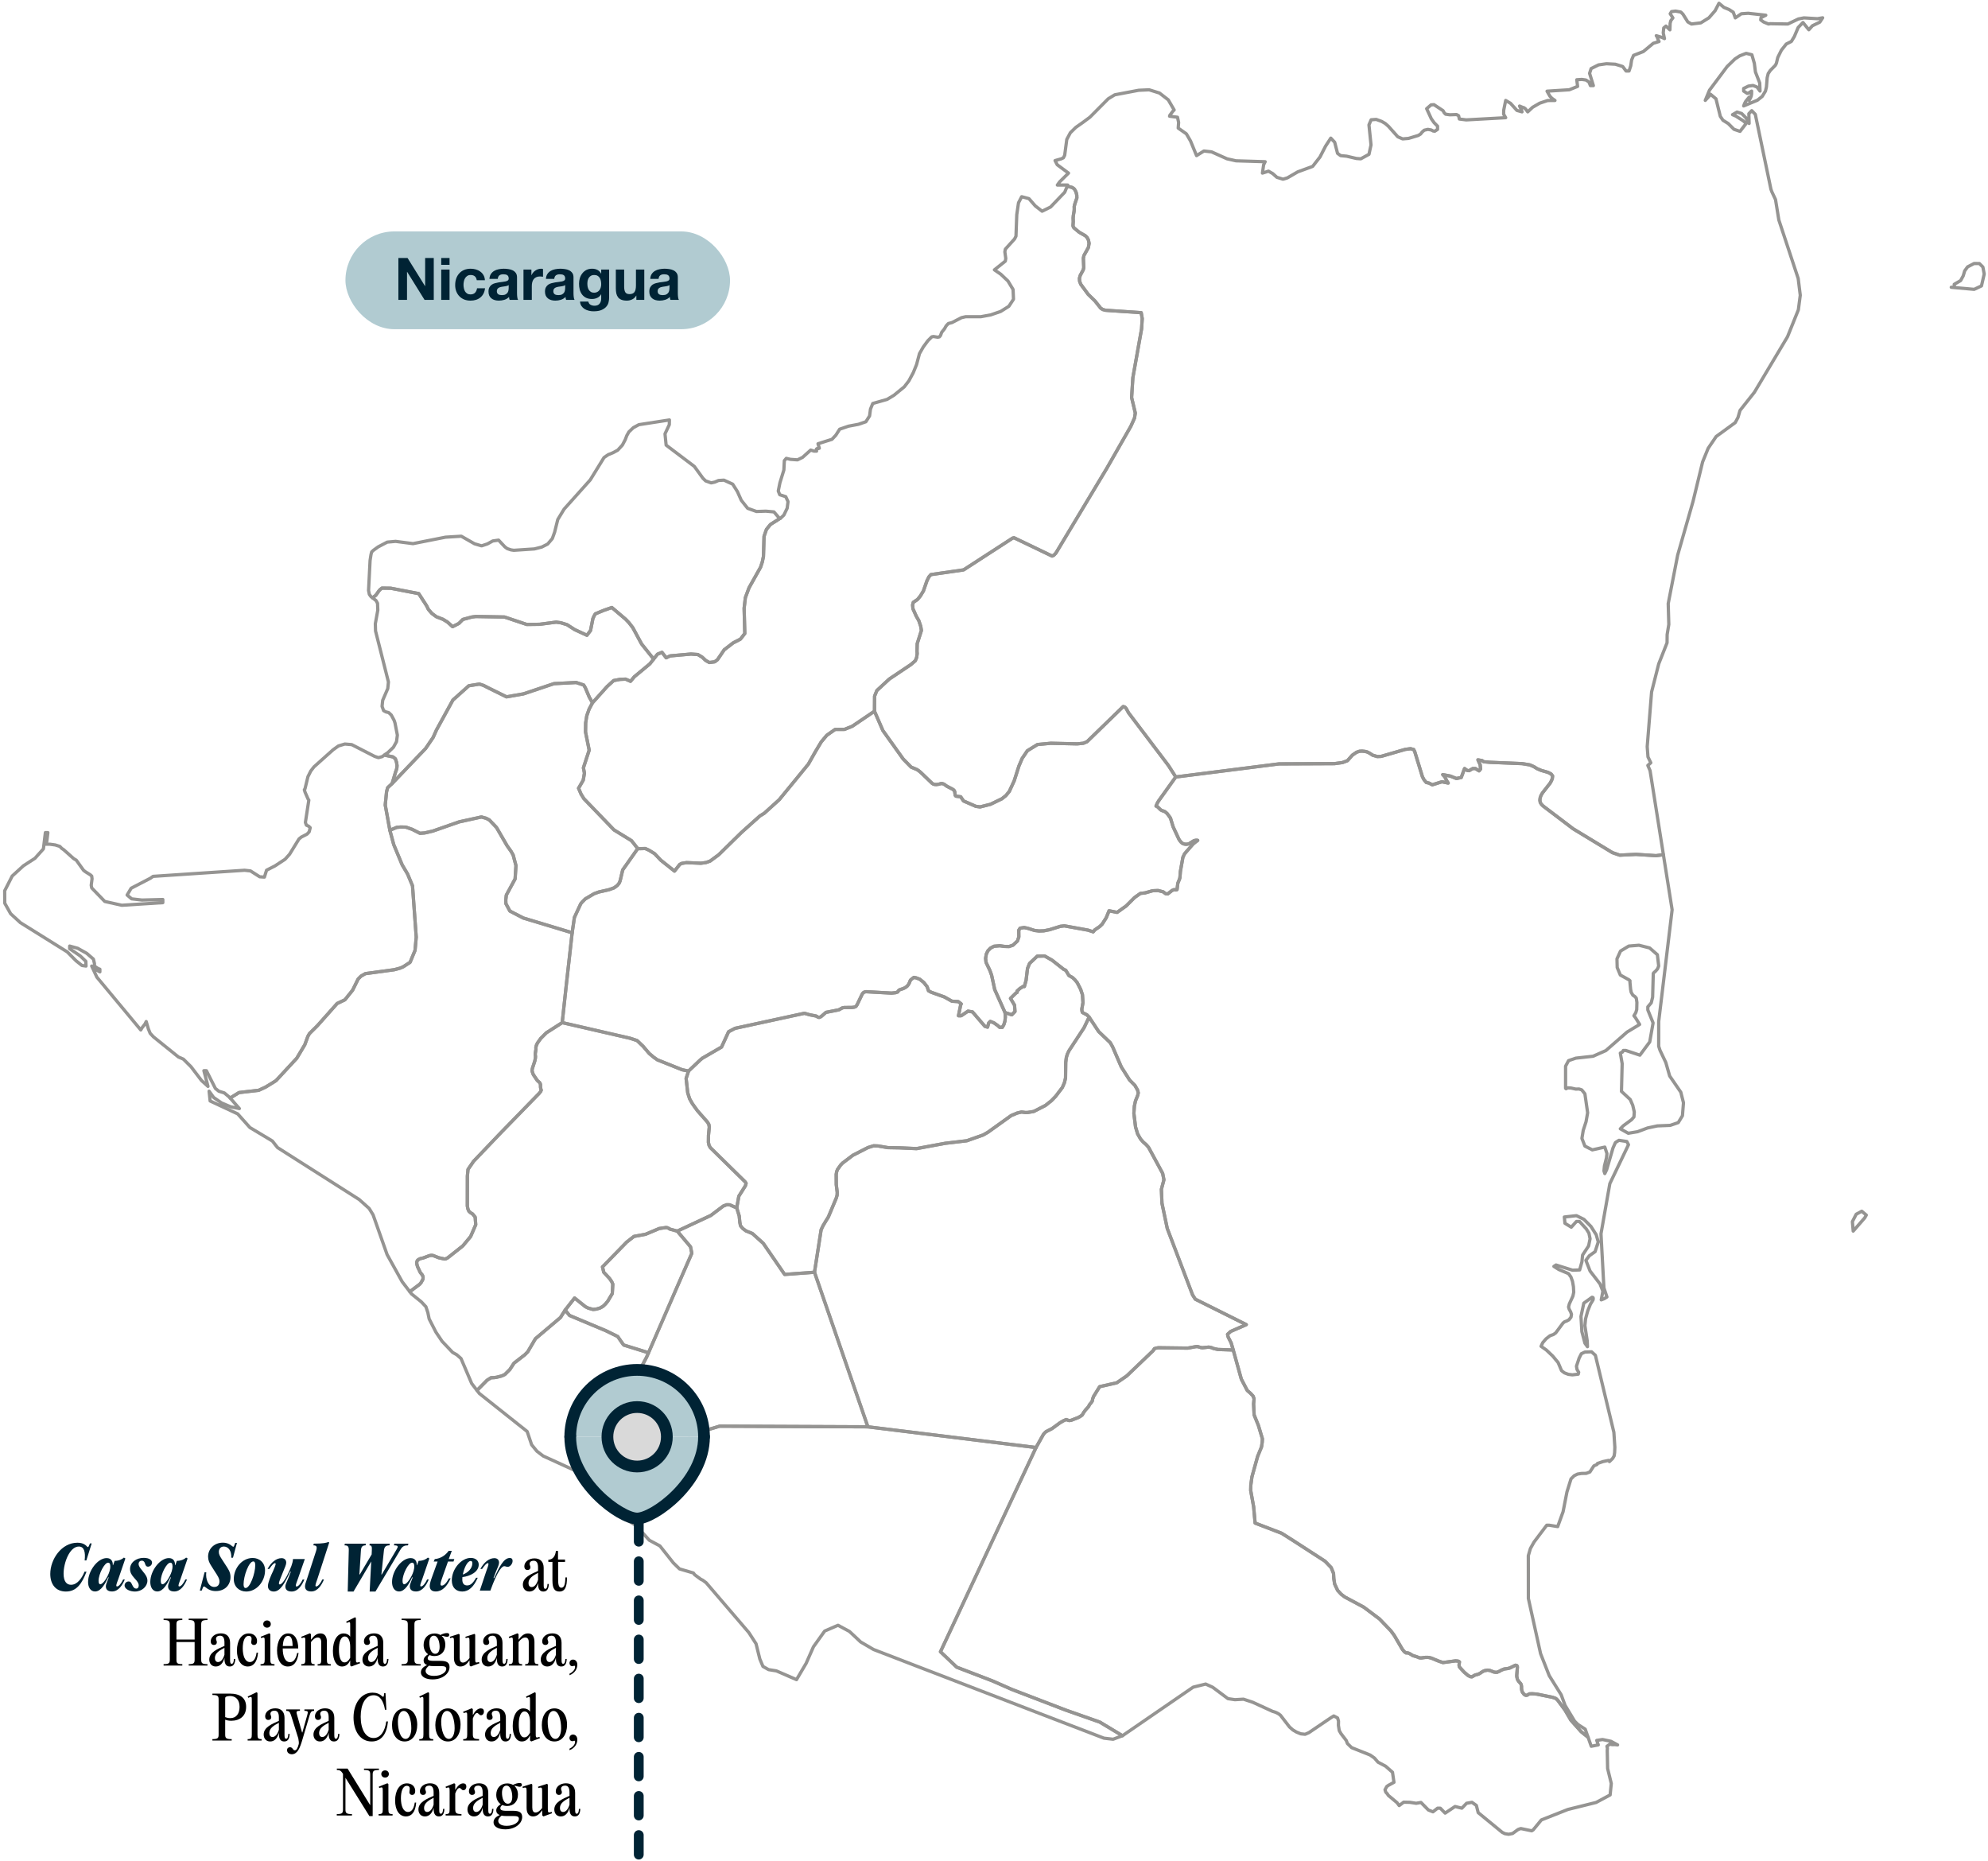 <svg xmlns="http://www.w3.org/2000/svg" width="610" height="571" viewBox="0 0 610 571" fill="none"><path d="M433.474 553.09L432.604 552.958L430.696 552.918L429.326 553.955L428.68 553.078L425.985 550.827L425.706 550.379L425.206 549.829L424.978 549.102L425.522 548.104L426.029 547.744L427.727 546.821L427.272 543.725L425.156 541.873L422.821 540.632L421.726 539.367L420.425 538.449L414.736 536.177L413.442 534.919L413.101 534.011L411.471 531.882L410.934 530.948L410.681 529.349L410.706 528.044L410.42 527.072L409.259 526.462L408.218 527.109L401.631 531.575L400.47 532.083L399.128 531.942L397.821 531.408L396.723 530.761L395.676 529.844L392.891 526.239L392.379 525.845L391.784 525.511L391.152 525.248L390.49 525.054L384.384 522.254L381.558 521.315L378.919 521.469L376.783 521.149L372.123 517.664L369.952 516.672L366.117 517.624L357.055 523.847L344.417 532.529L337.458 528.34L326.984 524.656L310.523 518.341L304.538 515.709L293.564 511.498L288.576 506.761L317.899 444.106L320.129 440.125L320.427 439.747L320.939 439.255L322.838 438.271L325.29 436.481L326.413 435.839L327.182 435.52L327.751 435.748L328.059 435.828L328.653 435.759L330.938 434.865L331.678 434.417L332.083 434.112L332.488 433.392L333.047 432.622L333.901 431.671L334.072 431.437L334.193 431.149L334.382 430.848L334.892 430.257L335.132 429.879L335.252 429.357L335.255 429.206L335.597 428.362L337.416 425.437L342.653 424.246L345.725 422.14L353.812 414.4L354.211 413.777L354.8 413.59L355.435 413.489L364.457 413.606L366.959 413.145L367.494 413.138L368.531 413.446L369.024 413.487L370.872 413.295L371.287 413.356L371.749 413.466L372.338 413.717L373.714 414.018L378.403 414.18L380.884 423.104L382.716 426.609L383.729 427.489L384.504 428.333L384.795 429.156L384.656 430.712L384.815 434.089L386.138 437.365L387.359 441.43L387.299 442.471L387.087 443.913L385.878 446.869L384.148 453.097L383.806 455.602L383.765 457.285L384.667 462.283L385.122 467.285L393.257 470.407L396.801 472.653L406.566 478.977L408.462 480.942L409.18 482.71L409.268 484.314L409.518 485.971L410.44 487.936L411.541 489.133L412.677 489.985L418.435 493.065L423.267 496.686L426.744 500.307L427.807 501.74L430.306 506.022L430.923 506.773L431.429 507.117L431.796 507.094L432.223 507.197L432.688 507.427L433.467 507.908L433.824 508.038L434.51 508.228L435.432 508.589L435.783 508.65L436.062 508.669L437.317 508.499L438.099 508.488L438.434 508.519L439.216 508.709L441.222 509.551L442.75 510.081L446.636 509.56L447.426 509.64L447.819 509.871L447.721 510.592L447.705 510.965L447.762 511.306L447.93 511.576L449.268 513.028L450.47 514.063L451.122 514.394L451.615 514.464L452.669 513.879L453.438 513.699L453.716 513.599L454.261 513.299L454.505 513.108L455.122 512.738L455.571 512.558L456.476 512.398L457.225 512.528L458.399 512.989L458.963 513.069L459.422 513.049L459.7 512.899L460.014 512.779L460.298 512.638L460.56 512.458L461.526 512.058L462.699 511.898L463.297 511.737L465.003 510.896L465.363 510.965L465.569 511.206L465.594 511.606L465.401 514.004L465.42 514.415L465.575 515.116L465.715 515.427L466.069 515.948L466.484 516.399L466.671 516.65L466.798 516.97L466.855 517.351L466.874 518.206L466.966 518.706L467.158 519.207L467.687 519.878L468.111 520.118L468.465 520.128L468.76 519.998L469.013 519.828L469.307 519.678L470.177 519.648L471.564 519.758L476.386 520.739L477.297 521.049L477.575 521.25L477.999 521.674L480.23 524.698L482.005 527.746L485.176 531.303L487.291 533.004L488.263 535.758L490.416 535.338L489.953 533.96L491.732 533.692L494.332 534.243L496.341 535.337L495.469 535.247L494.693 535.267L493.972 535.107L493.083 535.764L493.228 536.422L493.171 537.046L493.285 542.592L494.408 547.186L494.053 550.692L489.754 552.997L481.711 554.995L481.081 555.152L472.953 558.361L470.447 561.409L469.991 561.696L466.644 561.002L465.824 561.289L464.119 562.523L462.919 562.764L461.78 562.581L460.954 562.174L453.569 556.115L453.01 553.913L451.659 552.959L450.01 553.246L448.558 554.757L446.466 554.237L443.428 556.269L441.944 554.758H441.103L439.694 555.869L438.286 555.313L436.01 552.998L434.54 553.255L433.474 553.09Z" stroke="#959492" stroke-linecap="round" stroke-linejoin="round"></path><path d="M330.339 38.915L332.247 37.576L334.44 35.95L340.052 30.301L342.062 29.084L349.383 27.697L352.608 27.552L355.787 28.548L358.477 30.636L360.277 33.74L359.897 34.11L358.939 35.395L358.872 35.653L361.308 35.971L361.647 37.553L361.523 39.298L364.026 41.063L365.304 43.255L367.151 47.743L369.414 46.33L371.758 46.594L376.501 48.722L379.259 49.338L388.201 49.615L387.736 50.543L387.369 53.11L389.227 52.514L390.521 53.255L391.803 54.397L393.679 54.979L395.036 54.566L398.207 52.724L402.773 51.054L405.029 48.162L406.728 44.853L408.344 42.377L409.537 43.641L410.413 47.049L411.349 47.743L413.212 47.923L416.187 48.621L417.544 48.723L420.057 47.344L420.684 44.459L420.051 38.306L420.728 36.751L422.269 36.636L423.962 37.249L425.066 37.9L426.009 38.73L428.907 41.972L430.391 42.609L432.191 42.463L435.178 41.559L435.902 41.119L436.395 40.489L437.022 39.944L438.139 39.693L439.168 39.876L439.744 40.188L440.262 40.25L441.101 39.694V38.712L440.028 37.628L439.18 36.425L437.759 33.345L439.101 32.179L439.996 32.111L442.798 33.965L443.115 34.572L443.577 35.036L444.865 35.216L446.931 35.145L447.561 35.504L447.795 36.517L449.899 36.781L462.004 36.11L461.374 35.032L461.399 33.823L462.004 30.82L463.482 31.685L465.453 33.881L467.019 34.318L466.867 33.762L466.263 32.533L467.152 32.912L467.633 33.055L468.06 33.38L468.769 34.319L470.26 32.92L472.44 31.656L474.87 30.842L477.129 30.821L476.177 30.15L475.572 29.509L474.699 27.974L481.527 27.54L484.071 26.506L483.821 24.469L485.368 24.367L486.631 24.55L487.539 25.143L488.001 26.262H488.909L487.748 22.496L488.222 21.038L490.506 19.905L492.933 19.556L495.652 19.705L497.904 20.4L498.945 21.779H499.856L500.384 20.176L500.644 18.41L501.244 16.988L504.244 15.818L507.294 13.285L509.056 12.739L508.816 12.278L508.487 11.349L508.215 10.948L510.034 11.498L510.725 11.847L510.351 10.087L510.509 8.561L511.192 7.998L512.394 9.158L512.468 7.167L512.666 6.36L513.312 5.488L512.487 4.216L512.901 3.554L514.135 3.408L515.745 3.693L516.394 4.341L517.884 6.723L519.01 7.367L521.883 7.014L524.364 5.471L526.271 3.28L527.451 1L528.979 2.275L530.551 2.92L531.829 3.744L532.465 5.485L534.316 4.22L536.42 4.074L541.817 4.668L540.359 5.411L540.263 6.103L541.162 6.757L542.652 7.365L543.159 7.273L548.581 7.365L551.815 5.822L553.521 5.486L557.653 5.737L559.27 5.46L558.374 6.811L556.132 7.895L555.021 9.129L553.222 6.907L551.747 8.445L550.571 11.228L549.664 12.718L548.1 13.509L546.605 15.394L545.499 17.62L545.065 19.43L544.742 20.044L543.183 21.634L542.555 22.569L542.241 23.845L542.017 26.653L541.718 27.945L540.716 29.583L539.242 30.753L535.026 32.498L535.326 31.714L535.664 31.09L536.701 29.814V30.796L537.115 30.065L537.354 29.462L537.459 28.816L537.469 27.946L536.517 28.555L536.123 28.655L535.027 27.946V27.134L536.492 26.414L537.888 26.226L539.113 26.695L540.049 27.945L539.955 25.468L538.639 22.072L538.305 19.43L537.548 16.803L535.794 16.37L533.811 17.139L532.366 18.085L529.954 20.424L524.533 27.679L523.247 30.795L524.442 29.488L524.851 28.917L526.53 30.315L527.86 35.699L528.682 36.9L530.296 37.908L532.06 39.674L533.913 40.304L535.792 37.876L534.9 37.069L532.643 35.629L531.611 35.185L532.991 34.384L534.407 34.817L535.693 36.108L536.699 37.875L536.62 34.881L537.507 33.952L538.603 35.089L543.392 58.052L543.656 58.788L544.802 61.235L545.819 67.488L551.758 85.44L552.396 90.581L551.808 95.059L548.48 103.317L538.305 120.37L533.915 125.913L533.288 128.078L532.426 129.674L526.596 133.919L524.135 137.54L522.436 141.703L519.492 153.829L514.778 170.305L511.878 185.191L512.058 191.588L511.549 194.704L511.524 197.198L508.959 203.689L506.776 212.299L505.431 229.078L505.665 232.217L506.532 234.02L505.62 234.836L506.308 236.432L510.399 262.22L510.389 262.225L508.146 262.527L501.998 262.124L497.005 262.366L494.759 261.592L482.704 254.276L473.497 247.291L472.968 246.77L472.611 246.184L472.503 245.501L472.588 244.764L472.858 244.02L473.298 243.273L475.61 240.322L476.056 239.545L476.326 238.798L476.402 238.06L475.946 237.461L475.002 236.966L472.892 236.36L471.614 235.812L470.656 235.21L469.409 234.668L467.055 234.284L457.133 233.873L455.272 233.708L454.775 233.357L453.493 233.125L454.176 234.637L454.309 235.936L453.838 236.502L452.731 235.796H451.896L450.786 236.449L450.219 236.392L449.388 235.796L448.372 238.536L446.907 238.852L445.019 238.105L442.699 237.658L443.332 238.358L443.996 239.663L444.373 240.243L442.452 239.849L439.493 240.778L438.443 240.243L437.655 240.077L436.962 239.257L436.465 238.325L434.104 230.607L433.787 229.964L432.819 229.701L431.164 229.924L423.783 232.065L422.59 232.112L421.157 231.684L420.315 231.112L419.543 230.718L418.885 230.543L417.955 230.445L417.161 230.489L416.247 230.799L414.956 231.684L413.457 233.381L411.932 233.953L409.507 234.286L392.431 234.367L360.774 238.38L358.531 234.869L346.302 218.718L345.581 217.398L345.163 216.923L344.65 216.775L333.548 227.561L332.438 228.026L330.552 228.217L322.424 228.035L318.342 228.422L315.232 230.334L313.644 232.684L312.644 235.03L311.202 239.55L309.683 242.842L308.623 244.111L307.428 245.063L303.922 246.761L300.723 247.566L299.426 247.384L295.651 245.735L294.778 244.453L293.319 244.265L293.091 244.012L292.939 242.845L292.699 242.417L292.275 242.114L290.555 241.226L289.627 240.566L289.134 240.411L288.726 240.404L288.055 240.603L287.305 240.698L286.928 240.678L286.567 240.627L286.264 240.493L285.986 240.304L282.48 236.936L281.803 236.383L281.221 236.04L279.572 235.353L277.139 232.872L270.903 224.136L268.33 218.202L268.361 213.574L269.057 211.859L272.864 208.339L279.514 203.881L280.859 202.719L281.277 201.691L281.432 200.481L281.382 199.842L281.439 197.482L282.727 193.434L282.528 192.187L281.942 190.445L281.119 188.985L280.132 186.773L280.024 185.6L280.239 184.798L281.514 183.939L282.387 182.883L283.343 181.312L284.431 178.183L285.016 176.999L285.63 176.29L295.48 174.87L295.736 174.799L310.67 165.118L311.126 164.98L322.827 170.597L323.383 170.333L324 169.676L339.545 143.796L346.987 130.786L348.113 128.273L348.36 126.729L347.227 121.962L347.61 115.884L350.283 100.911L350.486 97.746L350.17 95.931L339.225 95.19L338.355 94.95L337.725 94.528L335.966 92.316L333.912 90.324L331.615 87.205L331.263 86.258L331.216 85.382L331.453 84.526L332.403 82.743L332.542 82.09L332.422 79.231L332.592 78.399L333.963 75.949L334.181 74.673L333.982 73.648L333.549 72.839L332.998 72.308L331.179 71.276L329.543 69.925L329.345 69.614L329.24 69.228L329.322 68.01L329.287 66.876L329.351 66.098L329.582 64.758L329.626 64.159L329.607 63.381L329.794 62.609L330.433 60.723L330.401 59.853L330.206 59.033L329.949 58.485L329.661 58.001L329.268 57.686L328.927 57.493L328.029 57.269L327.441 57.198L327.617 56.771L324.44 56.774L325.168 55.765L327.864 53.11L324.396 50.543L323.735 49.267L325.659 48.722L326.292 48.414L326.69 47.632L327.332 42.781L328.42 40.731L330.094 39.092L330.339 38.915ZM603.739 81.877L605.732 80.844L607.357 80.855L608.433 81.925L608.836 84.067L608 87.711L605.757 88.772L599.255 88.186L598.726 88.133H599.204L599.284 88.138L599.538 88.068L599.683 87.749L599.632 87.232L601.6 86.087L602.403 84.617L602.842 83.114L603.739 81.877Z" stroke="#959492" stroke-linecap="round" stroke-linejoin="round"></path><path d="M261.371 130.559L263.393 130.181L265.681 129.397L266.823 127.607L267.095 125.523L267.8 123.79L272.205 122.533L274.293 121.274L277.464 118.685L278.881 116.85L280.232 114.327L281.242 111.839L282.131 108.494L283.308 106.442L284.717 104.526L285.897 103.346L286.428 103.244L287.741 103.461L288.254 103.346L288.598 102.92L288.946 101.963L289.813 100.874L290.31 99.992L290.981 99.262L292.13 98.957L295.041 97.453L296.313 97.169H300.948L303.979 96.611L307.042 95.556L309.56 93.971L310.981 91.81L310.857 88.827L309.285 86.215L307.099 84.142L305.128 82.793L308.475 80.11L308.615 79.281L308.329 77.281L308.475 76.449L311.304 73.322L311.741 72.472L311.988 65.852L312.52 62.216L313.491 60.35L315.721 60.942L317.677 63.183L319.756 64.798L322.343 63.524L326.703 58.978L327.436 57.198L328.023 57.269L328.921 57.493L329.263 57.686L329.656 58.001L329.944 58.485L330.2 59.033L330.396 59.853L330.427 60.723L329.788 62.609L329.602 63.381L329.621 64.159L329.576 64.758L329.345 66.098L329.282 66.876L329.317 68.01L329.235 69.228L329.339 69.614L329.538 69.925L331.174 71.276L332.993 72.308L333.544 72.839L333.977 73.647L334.175 74.673L333.957 75.949L332.587 78.399L332.416 79.231L332.537 82.09L332.397 82.743L331.448 84.526L331.211 85.382L331.258 86.258L331.61 87.205L333.907 90.324L335.961 92.316L337.72 94.528L338.349 94.95L339.219 95.19L350.164 95.931L350.481 97.746L350.278 100.911L347.605 115.884L347.222 121.962L348.355 126.729L348.108 128.273L346.982 130.786L339.54 143.796L323.995 169.676L323.378 170.333L322.822 170.597L311.121 164.98L310.665 165.118L295.731 174.799L295.475 174.87L285.625 176.29L285.011 176.999L284.425 178.182L283.337 181.312L282.382 182.883L281.509 183.938L280.234 184.798L280.019 185.6L280.127 186.773L281.114 188.985L281.937 190.445L282.523 192.187L282.722 193.434L281.434 197.482L281.376 199.842L281.427 200.481L281.272 201.691L280.854 202.719L279.509 203.881L272.859 208.339L269.052 211.859L268.356 213.574L268.325 218.202L261.503 222.822L259.12 223.778L256.25 223.788L253.684 225.593L251.975 227.641L250.178 230.644L248.026 234.455L239.1 245.349L234.506 249.511L233.171 250.329L227.502 255.405L220.553 262.223L217.88 264.188L216.642 264.621L215.092 264.843L210.65 264.655L209.178 264.893L208.564 265.215L206.963 267.256L202.764 263.914L200.868 261.912L199.096 260.823L197.989 260.329L196.309 260.373L195.689 260.349L193.772 257.921L188.399 254.621L179.166 245.042L178.312 243.669L177.524 241.841L178.958 239.367L179.332 237.2L179.015 235.574L180.784 230.158L179.664 224.57L179.705 221.791L180.047 219.605L180.756 217.591L181.8 215.624L186.299 210.615L188.287 208.8L190.238 208.429L191.956 208.355L193.468 209.022L194.639 207.624L199.397 203.678L200.568 202.202L201.748 200.703L203.118 200.137L204.412 201.812L205.609 201.233L212.01 200.663L214.123 200.815L215.487 201.637L216.521 202.618L217.661 203.262L219.296 203.043L220.16 202.389L222.222 199.346L224.963 197.24L227.197 196.08L228.535 194.364L228.329 186.605L228.709 183.358L229.826 180.35L233.37 174.031L233.899 172.442L234.259 170.718L234.44 164.542L235.181 162.414L236.392 160.919L239.334 159.05L239.414 159.084L239.679 158.831L240.524 158.028L241.537 155.919L241.796 153.898L241.1 152.382L239.264 151.788L238.802 150.651L239.311 148.132L240.523 144.203L240.669 141.34L241.263 140.624L242.532 140.928L244.706 141.083L246.266 140.32L248.754 138.081L249.797 138.405H250.554L250.496 137.791L250.686 137.639L251.022 137.646L251.396 137.518L250.997 136.144L255.29 134.78L256.483 133.5L257.641 131.68L260.324 130.758L261.371 130.559Z" stroke="#959492" stroke-linecap="round" stroke-linejoin="round"></path><path d="M113.441 174.203L113.556 171.94L113.841 170.121L114.049 169.325L114.632 168.793L116.044 167.777L118.821 166.323L121.384 166.093L126.724 166.788L136.71 164.808L141.545 164.512L145.602 166.83L147.772 167.467L149.551 166.877L151.196 165.972L152.987 165.709L154.917 167.777L155.644 168.317L156.803 168.705L157.657 168.833L163.978 168.412L166.225 167.839L168.053 166.911L169.476 165.234L170.185 163.264L171.147 159.394L173.083 156.208L181.108 147.241L185.335 140.381L186.62 139.493L188.062 138.912L189.543 138.109L190.974 136.553L191.854 134.888L192.335 133.628L192.974 132.498L194.347 131.2L196.031 130.292L205.402 128.843L205.371 130.292L204.049 133.102L204.397 136.567L213.047 143.097L215.698 146.744L216.521 147.54L218.223 148.148L219.349 147.898L220.463 147.419L222.134 147.31L224.823 148.542L226.26 150.807L227.456 153.487L229.408 155.953L232.119 156.928L234.979 156.833L237.473 157.05L239.102 158.957L239.332 159.051L236.391 160.92L235.179 162.415L234.439 164.543L234.258 170.719L233.898 172.443L233.369 174.032L229.825 180.352L228.708 183.359L228.328 186.606L228.534 194.366L227.196 196.081L224.962 197.241L222.221 199.348L220.159 202.39L219.295 203.044L217.659 203.263L216.52 202.619L215.486 201.638L214.122 200.816L212.009 200.665L205.607 201.234L204.411 201.813L203.117 200.138L201.747 200.704L200.566 202.203L196.868 197.573L194.159 192.557L192.967 191.021L191.973 189.983L187.74 186.39L185.358 187.214L182.666 188.327L182.318 188.913L181.929 189.763L181.198 193.454L180.091 194.897L176.357 193.174L173.981 191.647L172.079 191.064L170.646 190.868L165.562 191.535L161.632 191.586L154.797 189.297L146.001 189.145L144.787 189.297L142.021 190.042L140.791 191.282L138.87 192.263L137.342 190.877L135.94 190.011L133.874 189.205L132.529 188.207L131.447 186.979L130.909 185.87L128.485 182.118L119.91 180.469L117.202 180.432L116.642 180.863L116.263 181.285L115.329 182.616L114.305 183.408L113.804 183.014L113.323 182.34L113.089 181.156L113.441 174.203Z" stroke="#959492" stroke-linecap="round" stroke-linejoin="round"></path><path d="M118.15 231.507L118.29 231.727L120.609 232.228L121.319 232.801L121.679 233.895L121.825 234.871L121.765 235.658L121.575 236.358L121.435 236.675L120.328 240.38L119.037 241.579L118.924 241.734L118.613 242.922L118.212 246.983L119.623 254.721L120.815 259.134L123.403 265.345L125.065 268.153L126.577 271.781L127.716 287.512L127.352 291.579L125.83 295.248L123.644 296.655L122.682 297.049L120.942 297.513L112.115 298.712L110.764 299.482L109.888 300.372L108.189 303.799L105.832 306.741L103.446 307.876L100.446 311.255L97.33 314.75L94.954 317.108L94.47 317.954L93.53 320.515L91.062 324.668L84.712 331.521L83.547 332.266L81.475 333.531L79.374 334.508L73.341 335.199L70.635 336.874L70.623 336.881L70.399 336.625L68.83 335.309L67.136 334.786L66.09 333.94L63.329 328.491H62.566L63.817 333.305L61.819 331.487L58.62 327.285L56.269 324.949L54.749 324.288L47.095 318.118L46.078 317.024L45.525 315.675L44.862 313.417L44.518 314.12L43.567 315.352L43.193 315.992L29.72 299.792L28.14 296.39L28.664 297.014L29.172 297.374L30.647 298.168V297.359L30.064 297.142L28.978 296.391V295.582L28.665 294.265L26.611 292.487L23.836 290.932L21.38 290.254V291.064L24.628 293.286L26.332 294.932L26.392 296.392L25.147 296.207L23.337 294.774L20.617 292.032L6.251 283.072L3.262 280.325L1.458 277.101L1.438 273.289L3.739 268.777L7.192 265.621L10.725 263.333L13.321 260.436L13.924 255.447H14.686L14.342 258.244L13.924 259.007H15.299L16.958 259.235L18.359 259.68L18.946 260.295L19.524 260.677L22.633 263.447L23.411 263.908L25.628 267.001L26.166 267.429L27.735 268.414L28.139 268.779L28.244 269.626L27.99 271.59L28.139 272.416L32.146 276.567L37.358 277.738L49.959 276.933V275.965L43.581 276.134L40.382 275.769L39.007 274.594L40.243 272.513L46.163 269.437L46.965 268.87L75.055 266.999L76.868 267.201L79.684 269L81.129 269.101L81.793 266.979L84.347 265.677L87.479 263.623L88.872 262.059L91.739 257.397L92.435 256.829L94.238 255.894L94.858 255.225L95.186 253.95L94.705 253.479L94.015 253.162L93.705 252.342L94.761 245.491L94.54 245.165L93.615 243.071L93.387 242.314L93.596 241.968L94.482 238.3L95.355 236.553L96.343 235.274L102.228 230.017L103.848 228.859L105.816 228.27L107.924 228.455L114.973 232.071L116.118 232.448L117.276 232.132L118.15 231.507Z" stroke="#959492" stroke-linecap="round" stroke-linejoin="round"></path><path d="M118.15 231.507L119.036 230.878L120.713 229.266L121.662 227.552L121.929 225.549L121.201 221.818L120.942 221.026L120.056 219.366L119.265 218.625L118.431 218.419L117.703 218.022L117.235 216.722L117.425 214.859L118.982 211.259L119.185 209.227L115.23 193.582L115.167 191.361L115.926 187.184L115.844 185.097L115.376 184.255L114.307 183.412L115.331 182.62L116.265 181.289L116.644 180.868L117.204 180.436L119.912 180.473L128.487 182.122L130.912 185.875L131.449 186.983L132.531 188.211L133.876 189.209L135.943 190.015L137.344 190.881L138.872 192.267L140.793 191.286L142.023 190.046L144.789 189.301L146.003 189.149L154.8 189.301L161.634 191.59L165.564 191.539L170.648 190.872L172.081 191.068L173.983 191.651L176.359 193.178L180.093 194.901L181.2 193.458L181.931 189.767L182.32 188.917L182.668 188.331L185.36 187.219L187.743 186.393L191.976 189.986L192.97 191.024L194.162 192.561L196.871 197.576L200.57 202.206L199.399 203.682L194.64 207.628L193.47 209.026L191.958 208.36L190.24 208.434L188.288 208.804L186.301 210.619L181.802 215.628L180.814 213.881L179.603 211.018L179.11 210.172L176.806 209.4L169.994 209.747L160.597 212.893L155.42 213.799L150.174 211.209L148.39 210.3L147.105 209.878L143.856 210.401L138.964 214.787L133.93 223.964L132.902 226.254L130.614 229.624L120.331 240.385L121.438 236.68L121.578 236.364L121.768 235.663L121.828 234.876L121.682 233.9L121.322 232.806L120.613 232.234L118.293 231.732L118.15 231.507Z" stroke="#959492" stroke-linecap="round" stroke-linejoin="round"></path><path d="M301.373 518.908L296.979 517.216L280.441 510.852L268.047 506.073L264.089 503.758L260.634 500.519L257.129 498.638L253.044 500.412L249.595 505.245L247.358 510.311L244.4 515.319L244.316 515.278L238.207 512.628L235.83 512.244L234.106 511.266L233.14 508.968L231.989 504.309L229.757 500.853L216.692 485.605L215.616 484.8L215.038 484.521L213.165 483.143L212.761 482.595L208.506 481.348L206.607 479.495L202.496 474.305L199.232 472.547L195.052 467.941L189.716 464.776L187.947 463.123L187.469 462.075L186.422 458.601L186.432 458.582L189.966 451.823L190.767 450.241L191.146 449.739L195.424 446.776L198.31 447.565L199.234 447.428L199.664 446.97L203.063 445.177L203.522 444.842L204.854 442.567L206.765 438.307L207.122 437.93L207.464 437.709L207.764 437.682L207.976 437.693L208.593 437.85L209.124 438.198L209.599 438.72L210.807 440.012L211.386 440.215L216.815 438.76L220.812 437.552L266.298 437.75L317.901 444.103L288.578 506.757L293.566 511.495L304.54 515.706L310.525 518.338L326.985 524.653L337.46 528.336L344.419 532.526L341.549 533.6L338.733 533.274L318.964 525.684L301.373 518.908Z" stroke="#959492" stroke-linecap="round" stroke-linejoin="round"></path><path d="M510.395 262.221L513.077 279.118L508.956 313.418V321L509.365 322.247L511.139 325.98L512.324 330.113L515.743 335.092L516.559 338.331L516.246 342.299L514.96 344.418L512.479 345.269L508.538 345.427L505.538 346.066L502.479 347.212L499.619 347.688L497.178 346.314L498.1 345.384L500.627 343.524L501.359 342.679L501.464 341.157L501 339.118L500.218 337.331L497.533 334.837L497.747 326.337L497.179 323.092L497.627 322.838L497.772 322.822L497.846 322.754L498.095 322.283H498.853L503.187 323.726L506.207 319.666L507.234 313.818L505.619 309.863V308.896L506.676 307.663L507.095 305.912L507.294 298.649L507.513 298.374L508.011 297.94L508.579 297.284L508.958 296.39L508.549 292.903L506.177 290.834L502.898 290.003L499.769 290.257L497.237 291.791L496.151 294.193L496.222 296.839L497.178 299.135L499.868 300.637L500.148 300.901L500.132 301.34L500.341 303.545L500.521 304.456L501.045 305.344L501.612 305.714L502.08 306.222L502.269 307.56L502.209 309.755L501.94 310.654L501.357 311.637L501.84 312.251L503.106 314.302L499.264 316.628L492.747 322.318L488.816 324.057L483.524 324.644L481.296 325.405L480.384 327.118V333.883L480.534 334.031L481.022 333.745L482.049 333.809L483.524 334.137L484.51 334.105L485.332 334.37L486.313 335.585L487.15 341.387L486.662 344.16L485.805 346.786L485.396 349.264L486.313 351.625L488.586 352.782L492.422 351.926L493.075 353.922L492.931 355.222L492.303 357.762L492.163 359.24L492.417 360.054L492.985 358.871L494.928 352.211L495.675 350.537L496.756 349.85L499.173 350.215L499.686 351.202L493.966 363.137L491.251 378.532L492.148 395.132L493.075 397.917L492.238 398.444L491.326 398.803L491.825 396.139L490.958 393.923L487.903 389.96L486.617 386.673L487.659 385.28L489.443 384.009L490.414 381.022L489.786 378.821L488.177 376.288L486.019 374.102L483.722 372.967L480.005 373.379L480.184 375.306L482.137 376.504L483.722 374.741H484.639L486.701 376.984L487.548 378.34L487.902 380.056L487.454 382.246L485.6 385.064L485.396 387.143L484.703 389.618L482.506 389.697L477.454 388.103L476.796 388.536L478.291 389.486L481.295 390.757L482.018 391.771L482.516 393.158L482.795 394.762L482.885 396.472L482.636 397.643L481.54 400.033L481.295 400.982L481.499 401.694L481.918 402.438L482.198 403.245L482.048 404.116L481.41 404.913L480.722 405.292L480.084 405.524L479.621 405.888L477.353 408.942L476.656 409.432L475.6 409.811L474.405 410.745L473.378 411.925L472.86 413.043L474.464 414.171L476.427 416.027L478.092 418.031L479.144 420.519L480.036 421.2L481.231 421.648L482.467 421.806L484.27 421.595L484.405 421.01L483.896 420.161L483.722 419.16L484.553 416.645L485.226 415.322L486.312 414.815L488.356 414.741L489.532 415.807L495.203 439.44L495.502 443.998L495.437 445.668L495.282 446.684L494.814 447.474L493.838 448.421L493.599 448.048L491.865 448.416L490.171 448.996L490.031 449.307L489.065 449.733L487.844 451.608L486.733 452.029L485.249 452.06L484.053 452.25L483.031 452.755L482.05 453.725L480.804 457.738L479.619 463.794L477.964 468.364L475.363 467.943H474.601L470.714 473.096L469.593 475.086L468.95 477.302L468.965 490.396L472.717 507.349L475.363 514.085L479.04 519.973L480.227 523.201L483.151 528.059L484.183 529.083L486.41 530.518L487.292 532.999L485.176 531.298L482.006 527.74L480.231 524.693L477.999 521.669L477.576 521.245L477.297 521.044L476.386 520.734L471.564 519.753L470.178 519.643L469.308 519.673L469.013 519.823L468.76 519.993L468.466 520.123L468.111 520.113L467.687 519.873L467.159 519.202L466.966 518.701L466.874 518.204L466.855 517.349L466.797 516.968L466.671 516.648L466.484 516.397L466.069 515.946L465.714 515.425L465.575 515.114L465.42 514.413L465.401 514.002L465.594 511.604L465.569 511.204L465.363 510.963L465.002 510.894L463.296 511.735L462.699 511.895L461.525 512.056L460.56 512.456L460.298 512.636L460.013 512.777L459.7 512.897L459.422 513.047L458.963 513.067L458.399 512.987L457.225 512.526L456.475 512.396L455.57 512.556L455.121 512.736L454.504 513.106L454.26 513.297L453.716 513.597L453.437 513.697L452.669 513.877L451.615 514.462L451.122 514.392L450.47 514.061L449.267 513.026L447.929 511.574L447.761 511.304L447.704 510.963L447.72 510.59L447.819 509.869L447.426 509.638L446.635 509.558L442.75 510.079L441.222 509.549L439.215 508.707L438.434 508.517L438.098 508.486L437.317 508.497L436.061 508.667L435.783 508.648L435.431 508.587L434.51 508.226L433.824 508.036L433.466 507.906L432.688 507.425L432.222 507.195L431.795 507.092L431.429 507.115L430.923 506.771L430.306 506.02L427.806 501.738L426.743 500.305L423.267 496.684L418.435 493.063L412.676 489.983L411.54 489.131L410.439 487.934L409.518 485.969L409.268 484.312L409.179 482.708L408.461 480.94L406.565 478.975L396.801 472.651L393.257 470.405L385.121 467.283L384.666 462.281L383.764 457.283L383.805 455.6L384.147 453.095L385.878 446.867L387.086 443.911L387.298 442.469L387.359 441.428L386.137 437.363L384.814 434.087L384.655 430.71L384.795 429.154L384.504 428.331L383.728 427.487L382.715 426.607L380.883 423.102L378.403 414.178L377.77 412.015L376.897 410.3L376.773 409.925L376.669 409.365L377.643 408.475L382.418 406.398L366.769 398.595L365.924 397.272L358.162 376.899L356.536 369.16L356.362 364.879L357.134 361.962L356.751 360L352.413 351.994L351.692 351.18L350.806 350.408L349.97 349.458L349.071 347.892L348.432 345.775L347.92 341.584L348.065 339.374L348.407 337.777L349.106 336.022L349.268 335.263L349.021 334.384L348.245 333.021L346.613 331.366L344.059 327.342L341.382 321.145L340.661 319.887L337.123 316.499L334.181 312.047L333.539 311.379L332.128 310.63L331.995 310.197L331.938 309.62L332.295 307.602L332.138 305.207L331.599 303.564L330.545 301.495L329.802 300.582L329.078 299.906L327.98 299.285L327.011 297.679L326.41 297.42L322.81 294.584L320.542 293.308L318.257 293.365L315.913 295.573L315.28 297.122L314.843 300.763L314.314 302.674L313.957 302.63L312.938 303.275L312.052 304.068L312.109 304.451L311.697 304.692L310.058 306.304L311.305 308.404L311.434 310.334L310.45 311.338L308.383 310.663L305.216 303.596L304.266 299.193L303.738 297.738L302.552 295.259L302.419 294.036L302.628 292.76L303.103 291.735L303.929 290.882L305.002 290.308L306.799 290.16L308.156 290.359L309.621 290.399L310.807 289.986L312.2 288.689L312.621 287.438L312.595 285.385L313.019 284.757L314.253 284.571L315.297 284.787L317.468 285.469L318.813 285.63L320.291 285.576L322.005 285.24L325.35 284.202L326.58 284.051L333.841 285.365L335.44 285.889L335.914 285.297L337.423 284.269L338.179 283.546L339.429 281.576L340.305 279.428L342.773 279.919L345.551 277.939L348.117 275.374L349.92 274.1L351.369 273.935L353.67 273.28L355.357 273.209L356.929 273.623L357.66 274.181L358.306 274.255L359.613 273.209L360.287 272.927L360.816 273.048L361.163 272.927L361.403 270.981L361.926 269.687L362.046 269.253L362.189 267.376L362.957 263.032L363.477 261.938L366.055 258.972L366.132 258.901L366.958 258.225L367.417 257.911L367.499 257.824L367.166 257.777L366.844 257.804L366.499 257.881L366.199 258.012L364.832 258.86L364.493 258.951L364.124 259.011L363.719 259.008L363.339 258.94L363.014 258.829L362.732 258.665L362.482 258.466L362.077 257.988L361.736 257.478L359.958 253.66L359.189 251.13L359.046 250.83L358.097 249.558L357.61 249.144L357.344 248.975L357.04 248.841L356.699 248.743L356.404 248.612L356.119 248.451L355.227 247.576L354.971 247.421L354.715 247.303L355.097 246.418L355.493 245.742L360.767 238.376L392.424 234.363L409.501 234.282L411.925 233.949L413.45 233.377L414.95 231.68L416.241 230.795L417.155 230.485L417.948 230.441L418.879 230.539L419.537 230.714L420.308 231.108L421.15 231.68L422.583 232.108L423.776 232.061L431.158 229.92L432.812 229.697L433.781 229.96L434.097 230.602L436.458 238.32L436.955 239.253L437.648 240.073L438.436 240.239L439.487 240.774L442.445 239.845L444.366 240.239L443.989 239.659L443.325 238.354L442.692 237.654L445.012 238.101L446.9 238.848L448.365 238.532L449.381 235.791L450.213 236.388L450.779 236.445L451.889 235.791H452.724L453.831 236.498L454.302 235.932L454.17 234.633L453.487 233.121L454.768 233.353L455.266 233.704L457.126 233.869L467.048 234.28L469.402 234.664L470.649 235.206L471.607 235.808L472.885 236.356L474.996 236.962L475.939 237.457L476.395 238.056L476.319 238.794L476.049 239.541L475.603 240.318L473.291 243.269L472.851 244.016L472.582 244.76L472.496 245.496L472.604 246.18L472.961 246.766L473.49 247.287L482.697 254.271L494.752 261.588L496.998 262.362L501.991 262.119L508.139 262.523L510.382 262.22L510.395 262.221ZM486.314 412.087L485.387 408.564L485.108 403.903L485.975 399.815L488.496 398.006L488.685 398.037L488.83 398.142L488.875 398.39L488.815 398.807L488.007 400.137L487.16 402.252L486.522 404.609L486.313 406.698L487.031 411.433L487.095 413.169L486.314 412.087ZM568.639 377.701L568.39 374.804L569.556 372.529L571.26 371.61L572.656 372.782L572.177 373.637L568.639 377.701Z" stroke="#959492" stroke-linecap="round" stroke-linejoin="round"></path><path d="M125.742 396.291L123.404 393.237L118.78 384.911L114.479 372.719L113.269 370.755L110.215 368.015L85.146 352.072L83.577 350.066L76.676 345.929L72.934 341.74L64.478 337.783L64.165 334.787L65.57 336.721L67.972 338.38L70.773 339.569L73.444 340.108L70.623 336.882L70.635 336.875L73.341 335.2L79.374 334.509L81.475 333.532L83.547 332.267L84.712 331.522L91.061 324.669L93.53 320.516L94.47 317.955L94.954 317.109L97.33 314.751L100.446 311.256L103.446 307.877L105.832 306.742L108.189 303.8L109.887 300.373L110.763 299.483L112.115 298.713L120.942 297.514L122.682 297.05L123.644 296.656L125.83 295.249L127.352 291.58L127.716 287.513L126.577 271.782L125.065 268.154L123.403 265.346L120.815 259.135L119.623 254.722L121.746 253.838L122.919 253.733L124.539 253.767L126.485 254.449L128.861 255.66L130.311 255.549L132.804 254.974L140.882 252.154L147.729 250.647L149.213 251.074L150.14 251.559L152.358 253.884L155.579 259.445L156.823 261.207L157.459 262.327L158.316 265.569L158.057 269.654L155.362 274.627L155.194 276.13L155.229 277.23L156.451 279.512L160.568 281.653L175.562 286.177L175.202 289.403L173.752 302.292L172.511 313.748L167.67 316.847L165.93 318.583L164.898 320.03L164.563 320.779L164.42 321.43L164.452 321.89L164.243 323.226V323.699L164.307 324.072L164.272 324.669L164.11 325.487L163.37 327.773L163.252 328.384L163.312 328.746L163.53 329.41L163.663 329.719L164.836 331.461L164.871 331.501L165.593 332.166L165.744 332.408L165.84 332.736L165.859 333.562L165.925 333.982L166.068 334.475L165.897 334.874L165.404 335.488L153.488 347.724L145.312 356.294L143.606 358.775L143.413 360.793L143.397 369.997L143.559 370.872L143.892 371.636L144.401 372.078L145.015 372.454L145.802 373.419L145.973 375.749L144.413 379.355L142.03 382.225L137.407 385.888L136.717 386.246L136.356 386.26L134.622 385.878L132.875 385.195L132.653 385.158L132.337 385.145L131.995 385.185L131.663 385.276L129.827 385.959L128.963 386.151L128.517 386.368L128.185 386.593L128.008 386.854L127.891 387.172L127.874 387.544L127.929 387.916L128.122 388.619L128.969 390.412L129.552 391.136L129.701 391.414L129.818 391.875L129.809 392.18L129.749 392.522L129.221 393.49L128.787 394.006L125.756 396.28L125.742 396.291Z" stroke="#959492" stroke-linecap="round" stroke-linejoin="round"></path><path d="M146.361 426.581L144.736 424.465L141.457 416.79L140.132 415.625L138.901 414.939L135.672 411.543L133.763 408.712L131.681 404.64L131.282 402.709L130.684 400.905L129.274 399.402L126.259 396.965L125.742 396.288L125.757 396.277L128.788 394.003L129.222 393.487L129.75 392.518L129.81 392.177L129.819 391.872L129.702 391.41L129.553 391.133L128.971 390.409L128.123 388.616L127.93 387.913L127.876 387.54L127.892 387.169L128.009 386.851L128.186 386.59L128.519 386.365L128.965 386.147L129.829 385.956L131.664 385.273L131.996 385.182L132.338 385.142L132.654 385.155L132.876 385.191L134.623 385.875L136.357 386.257L136.718 386.243L137.408 385.884L142.031 382.221L144.414 379.352L145.974 375.745L145.803 373.416L145.016 372.451L144.402 372.075L143.893 371.633L143.56 370.869L143.398 369.994L143.415 360.79L143.607 358.772L145.313 356.291L153.49 347.721L165.405 335.485L165.898 334.871L166.069 334.471L165.926 333.978L165.86 333.559L165.841 332.733L165.745 332.404L165.594 332.163L164.873 331.498L164.837 331.458L163.664 329.716L163.531 329.407L163.313 328.742L163.253 328.38L163.371 327.77L164.111 325.484L164.273 324.666L164.308 324.068L164.245 323.696V323.223L164.454 321.887L164.421 321.427L164.564 320.776L164.9 320.027L165.931 318.58L167.671 316.843L172.512 313.744L193.319 318.533L195.493 319.248L197.322 320.996L199.191 323.188L200.529 324.323L201.716 325.163L209.284 328.194L211.274 328.607L210.528 330.882L211.018 335.259L211.597 337.104L212.432 338.584L213.982 340.752L217.067 344.247L217.497 344.965L217.642 345.767L217.392 348.317L217.367 350.484L217.573 351.42L217.966 352.105L228.67 362.618L228.932 363.051L228.717 363.805L226.699 367.007L226.063 370.58L223.883 369.635L222.966 369.618L221.953 370.01L218.105 372.906L207.816 377.71L205.63 377.123L204.965 376.744L204.748 376.66L204.362 376.61L202.276 376.912L198.077 378.681L194.527 379.335L192.312 381.06L184.867 388.7L185.266 390.352L187.041 392.245L187.702 393.216L188.034 393.984L187.872 396.872L186.509 399.179L185.816 400.03L185.057 400.764L184.082 401.316L182.937 401.645L181.972 401.739L180.516 401.334L179.665 400.925L176.314 398.236L173.416 401.933L171.963 404.234L164.3 410.714L161.93 414.742L161.038 415.646L157.725 418.211L156.453 420.156L154.925 421.679L154.447 421.927L153.779 422.191L152.38 422.549L151.634 422.653L150.666 422.693L149.444 423.469L146.372 426.573L146.361 426.581Z" stroke="#959492" stroke-linecap="round" stroke-linejoin="round"></path><path d="M186.421 458.602L186.306 458.221L182.509 456.457L177.95 451.853L166.674 446.707L164.76 445.247L163.131 443.261L161.755 439.183L147.091 427.532L146.36 426.58L146.37 426.57L149.442 423.466L150.664 422.69L151.632 422.65L152.379 422.546L153.777 422.188L154.445 421.924L154.923 421.676L156.451 420.153L157.723 418.208L161.036 415.643L161.928 414.739L164.298 410.711L171.961 404.231L173.414 401.93L174.749 403.584L185.947 408.282L189.538 410.047L191.149 412.363L191.43 412.682L197.942 414.694L199.001 414.995L198.404 416.375L195.897 421.105L195.204 424.359L195.631 427.545L196.159 429.734L196.179 431.253L195.89 432.397L194.426 434.502L193.289 436.884L192.786 440.885L192.935 442.756L193.248 443.926L195.422 446.772L191.145 449.736L190.765 450.238L189.964 451.82L186.43 458.579L186.421 458.602Z" stroke="#959492" stroke-linecap="round" stroke-linejoin="round"></path><path d="M211.273 328.607L209.283 328.194L201.714 325.163L200.528 324.323L199.189 323.188L197.32 320.996L195.492 319.248L193.318 318.533L172.511 313.745L173.751 302.289L175.201 289.4L175.562 286.174L176.245 281.496L178.191 277.288L178.624 276.75L179.57 275.803L182.291 274.195L183.731 273.671L186.866 272.958L188.42 272.393L189.439 271.648L189.983 270.952L190.281 270.242L191.074 266.893L195.691 260.349L196.31 260.373L197.99 260.329L199.097 260.823L200.869 261.912L202.765 263.914L206.964 267.256L208.565 265.215L209.179 264.893L210.651 264.655L215.093 264.843L216.643 264.621L217.881 264.188L220.554 262.223L227.503 255.405L233.173 250.329L234.508 249.511L239.102 245.349L248.027 234.455L250.179 230.644L251.976 227.641L253.685 225.593L256.251 223.788L259.121 223.778L261.504 222.822L268.326 218.202L270.899 224.136L277.135 232.872L279.568 235.353L281.217 236.04L281.799 236.383L282.476 236.936L285.982 240.304L286.26 240.493L286.563 240.627L286.924 240.678L287.301 240.698L288.051 240.603L288.722 240.404L289.13 240.411L289.623 240.566L290.551 241.226L292.271 242.114L292.695 242.417L292.935 242.845L293.087 244.012L293.315 244.265L294.774 244.453L295.647 245.735L299.422 247.384L300.719 247.566L303.918 246.761L307.424 245.063L308.619 244.111L309.679 242.842L311.198 239.55L312.64 235.03L313.64 232.684L315.228 230.334L318.338 228.422L322.42 228.035L330.548 228.217L332.434 228.026L333.544 227.561L344.646 216.775L345.159 216.923L345.577 217.398L346.298 218.718L358.527 234.869L360.77 238.38L355.496 245.746L355.1 246.422L354.717 247.308L354.974 247.425L355.23 247.58L356.122 248.455L356.407 248.616L356.701 248.747L357.043 248.845L357.346 248.979L357.613 249.148L358.1 249.562L359.049 250.834L359.192 251.134L359.96 253.664L361.738 257.482L362.08 257.993L362.485 258.47L362.735 258.669L363.016 258.833L363.342 258.944L363.722 259.012L364.126 259.015L364.496 258.955L364.835 258.864L366.202 258.016L366.502 257.885L366.847 257.808L367.169 257.781L367.502 257.828L367.419 257.916L366.96 258.229L366.135 258.905L366.058 258.976L363.479 261.943L362.96 263.036L362.192 267.38L362.049 269.257L361.928 269.691L361.406 270.985L361.166 272.931L360.818 273.052L360.29 272.931L359.616 273.213L358.309 274.259L357.663 274.185L356.932 273.627L355.359 273.213L353.673 273.284L351.372 273.939L349.923 274.104L348.119 275.378L345.554 277.943L342.776 279.923L340.308 279.432L339.432 281.58L338.182 283.55L337.425 284.273L335.917 285.302L335.442 285.894L333.844 285.369L326.583 284.055L325.352 284.206L322.008 285.244L320.293 285.58L318.816 285.634L317.47 285.473L315.3 284.791L314.256 284.575L313.022 284.761L312.598 285.389L312.623 287.443L312.202 288.693L310.81 289.99L309.624 290.403L308.159 290.363L306.802 290.164L305.004 290.312L303.932 290.886L303.106 291.739L302.631 292.764L302.422 294.04L302.554 295.264L303.741 297.743L304.269 299.197L305.218 303.601L308.386 310.667L308.48 312.071L308.348 313.313L308.025 314.36L307.551 315.183H306.715L306.118 314.623L304.975 313.82L303.868 313.374L303.371 313.851L303.019 315.127L302.226 314.906L298.397 310.453L297.015 310.231L294.934 311.635H294.098L294.762 308.361L294.933 308.005L294.049 307.3L292.098 307.175L289.785 305.876L285.742 304.428L284.9 303.971L284.473 302.714L283.447 301.427L282.209 300.419L281.137 300.017L280.412 299.866L279.479 300.585L279.295 300.844L279.099 301.368L278.824 301.953L278.435 302.467L278.204 302.688L277.67 303.041L277.11 303.313L276.152 303.619L275.841 303.784L275.629 304.013L275.5 304.318L274.814 304.557L273.567 304.691L265.729 304.258L265.333 304.335L265.011 304.476L264.777 304.692L264.584 304.94L262.993 308.249L262.626 308.796L262.148 308.99L261.424 309.094L259.06 309.111L258.49 309.212L257.386 309.819L254.893 310.313L253.44 310.595L251.943 311.891L251.453 312.132L251.101 312.119L250.383 311.716L248.44 311.336L246.83 310.88L225.539 315.496L223.555 316.544L221.4 321.241L215.543 324.639L214.888 325.166L211.273 328.607Z" stroke="#959492" stroke-linecap="round" stroke-linejoin="round"></path><path d="M211.273 328.607L214.892 325.164L215.547 324.636L221.404 321.239L223.559 316.542L225.543 315.494L246.834 310.877L248.444 311.334L250.387 311.714L251.106 312.116L251.457 312.13L251.947 311.889L253.444 310.592L254.897 310.31L257.39 309.817L258.494 309.21L259.064 309.109L261.428 309.092L262.152 308.988L262.63 308.794L262.997 308.246L264.588 304.938L264.781 304.69L265.015 304.474L265.338 304.333L265.733 304.256L273.571 304.689L274.818 304.554L275.504 304.316L275.634 304.01L275.845 303.781L276.156 303.617L277.114 303.311L277.674 303.039L278.208 302.686L278.439 302.464L278.828 301.951L279.103 301.366L279.299 300.842L279.483 300.583L280.416 299.864L281.141 300.015L282.214 300.417L283.451 301.425L284.477 302.712L284.904 303.969L285.746 304.425L289.789 305.874L292.102 307.173L294.054 307.298L294.937 308.003L294.766 308.359L294.102 311.633H294.938L297.019 310.229L298.401 310.451L302.23 314.903L303.024 315.125L303.375 313.848L303.872 313.372L304.979 313.818L306.122 314.62L306.719 315.181H307.555L308.029 314.358L308.352 313.311L308.484 312.069L308.39 310.665L310.456 311.34L311.441 310.336L311.311 308.406L310.065 306.306L311.704 304.694L312.116 304.452L312.059 304.07L312.945 303.277L313.963 302.632L314.321 302.676L314.85 300.765L315.287 297.124L315.919 295.574L318.264 293.367L320.549 293.31L322.817 294.586L326.417 297.422L327.018 297.681L327.986 299.287L329.084 299.908L329.809 300.584L330.552 301.497L331.606 303.566L332.144 305.209L332.302 307.604L331.945 309.622L332.002 310.199L332.134 310.632L333.546 311.381L334.188 312.049L332.635 315.306L327.974 322.424L327.49 323.458L327.187 324.505L327.013 325.959L326.953 330.742L326.608 332.182L325.969 333.658L323.932 336.339L322.584 337.728L320.784 339.154L317.186 341.002L315.43 341.295L314.693 341.328L313.443 341.167L312.136 341.479L310.289 342.248L303.122 347.384L301.663 348.219L296.654 349.987L290.041 350.765L281.248 352.395L275.999 352.157L272.433 352.093L269.402 351.58L268.061 351.534L266.314 352.077L261.691 354.441L258.533 356.836L257.955 357.43L256.97 358.822L256.726 359.455L256.584 360.287L256.603 363.442L256.897 365.802L256.869 366.664L256.607 367.569L254.148 373.429L254.006 373.64L253.863 373.892L253.689 374.133L252.541 376.053L251.955 377.297L249.921 390.332L240.758 390.998L234.193 381.448L230.862 378.446L228.897 377.645L227.862 376.864L227.21 376.033L227.012 375.043L226.825 373.079L226.062 370.578L226.698 367.005L228.716 363.803L228.931 363.049L228.669 362.616L217.965 352.103L217.573 351.418L217.367 350.482L217.392 348.315L217.642 345.765L217.496 344.963L217.066 344.245L213.981 340.75L212.431 338.582L211.596 337.102L211.018 335.257L210.527 330.88L211.273 328.607Z" stroke="#959492" stroke-linecap="round" stroke-linejoin="round"></path><path d="M249.921 390.333L251.955 377.298L252.541 376.055L253.689 374.134L253.863 373.893L254.006 373.641L254.148 373.43L256.603 367.57L256.866 366.665L256.894 365.803L256.599 363.443L256.58 360.288L256.723 359.457L256.967 358.823L257.952 357.431L258.53 356.837L261.688 354.442L266.311 352.078L268.058 351.535L269.399 351.581L272.43 352.094L275.996 352.158L281.245 352.396L290.038 350.766L296.651 349.988L301.66 348.22L303.119 347.385L310.285 342.249L312.133 341.48L313.44 341.168L314.69 341.329L315.427 341.296L317.183 341.004L320.78 339.155L322.581 337.729L323.929 336.34L325.966 333.659L326.605 332.183L326.95 330.743L327.01 325.96L327.184 324.507L327.487 323.459L327.971 322.425L332.631 315.307L334.185 312.05L337.127 316.502L340.664 319.89L341.385 321.148L344.063 327.346L346.616 331.369L348.249 333.025L349.024 334.387L349.271 335.266L349.11 336.025L348.41 337.78L348.069 339.377L347.923 341.587L348.436 345.778L349.075 347.895L349.974 349.461L350.809 350.411L351.695 351.183L352.417 351.998L356.755 360.003L357.137 361.965L356.366 364.882L356.54 369.163L358.166 376.902L365.927 397.275L366.772 398.598L382.422 406.401L377.647 408.478L376.672 409.368L376.777 409.928L376.901 410.304L377.774 412.018L378.406 414.181L373.717 414.02L372.341 413.718L371.752 413.467L371.29 413.357L370.875 413.296L369.028 413.488L368.534 413.447L367.497 413.139L366.962 413.146L364.46 413.608L355.439 413.49L354.803 413.591L354.214 413.778L353.815 414.401L345.728 422.141L342.656 424.247L337.419 425.438L335.6 428.363L335.258 429.207L335.255 429.358L335.135 429.88L334.895 430.258L334.385 430.85L334.196 431.15L334.075 431.438L333.904 431.672L333.05 432.623L332.491 433.393L332.086 434.113L331.681 434.418L330.941 434.866L328.656 435.76L328.062 435.829L327.754 435.749L327.185 435.522L326.416 435.84L325.293 436.482L322.841 438.272L320.942 439.256L320.43 439.748L320.132 440.126L317.902 444.107L266.3 437.754L249.921 390.333Z" stroke="#959492" stroke-linecap="round" stroke-linejoin="round"></path><path d="M195.689 260.348L191.073 266.892L190.279 270.241L189.982 270.951L189.438 271.647L188.419 272.393L186.865 272.957L183.73 273.67L182.29 274.194L179.569 275.802L178.622 276.749L178.189 277.287L176.243 281.495L175.56 286.173L160.566 281.649L156.449 279.508L155.227 277.226L155.192 276.126L155.36 274.623L158.055 269.65L158.315 265.565L157.457 262.323L156.821 261.203L155.577 259.441L152.356 253.88L150.138 251.555L149.211 251.07L147.727 250.643L140.88 252.15L132.802 254.97L130.309 255.545L128.859 255.656L126.483 254.445L124.537 253.763L122.917 253.729L121.744 253.834L119.621 254.718L118.209 246.98L118.611 242.919L118.922 241.731L119.035 241.576L120.326 240.377L130.609 229.616L132.897 226.246L133.925 223.956L138.959 214.778L143.851 210.393L147.1 209.87L148.385 210.292L150.169 211.201L155.415 213.791L160.592 212.885L169.989 209.739L176.801 209.392L179.104 210.164L179.598 211.009L180.809 213.872L181.797 215.62L180.753 217.587L180.044 219.601L179.702 221.787L179.661 224.566L180.781 230.154L179.012 235.57L179.328 237.196L178.955 239.363L177.521 241.837L178.309 243.665L179.163 245.038L188.396 254.617L193.768 257.917L195.689 260.348Z" stroke="#959492" stroke-linecap="round" stroke-linejoin="round"></path><path d="M226.061 370.579L226.824 373.08L227.01 375.045L227.209 376.034L227.861 376.865L228.896 377.646L230.861 378.447L234.192 381.45L240.757 391L249.92 390.333L266.297 437.752L220.81 437.554L216.814 438.762L211.384 440.217L210.805 440.014L209.597 438.723L209.123 438.2L208.591 437.852L207.974 437.695L207.763 437.684L207.462 437.711L207.121 437.932L206.763 438.31L204.852 442.569L203.52 444.844L203.061 445.179L199.663 446.972L199.233 447.43L198.308 447.567L195.422 446.778L193.248 443.931L192.935 442.761L192.786 440.891L193.289 436.89L194.426 434.507L195.89 432.403L196.179 431.258L196.16 429.74L195.631 427.551L195.204 424.364L195.897 421.11L198.404 416.38L199.002 415L201.343 409.617L202.508 406.938L202.934 405.967L207.33 395.828L212.278 384.51L211.879 382.523L207.814 377.711L218.104 372.908L221.951 370.012L222.964 369.619L223.881 369.636L226.061 370.579Z" stroke="#959492" stroke-linecap="round" stroke-linejoin="round"></path><path d="M207.813 377.71L211.879 382.522L212.277 384.509L207.329 395.827L202.934 405.965L202.507 406.937L201.343 409.616L199.001 414.999L197.941 414.698L191.429 412.686L191.148 412.367L189.538 410.051L185.946 408.286L174.748 403.588L173.413 401.934L176.311 398.237L179.663 400.926L180.513 401.335L181.969 401.74L182.935 401.646L184.08 401.317L185.054 400.765L185.814 400.031L186.507 399.18L187.87 396.873L188.032 393.985L187.699 393.217L187.038 392.246L185.263 390.354L184.864 388.702L192.309 381.062L194.524 379.336L198.075 378.682L202.274 376.913L204.359 376.611L204.745 376.661L204.963 376.745L205.627 377.124L207.813 377.71Z" stroke="#959492" stroke-linecap="round" stroke-linejoin="round"></path><path d="M20.232 488.288C17.01 488.288 15.426 485.948 15.426 482.888C15.426 478.37 18.882 473.312 23.724 473.312C25.092 473.312 25.992 473.708 26.676 474.446C26.928 474.716 27.054 474.752 27.234 474.374L27.612 473.528H28.134L26.496 478.748H25.974C26.262 476.192 25.848 474.482 24.192 474.482C21.366 474.482 19.512 479.468 19.512 482.798C19.512 485.3 20.52 486.218 21.798 486.218C23.724 486.218 25.164 484.148 25.938 482.186H26.55C25.182 485.75 23.562 488.288 20.232 488.288ZM35.935 486.722C36.457 486.722 37.231 485.786 37.789 484.58H38.293C37.573 486.308 36.349 488.27 34.387 488.27C32.947 488.27 32.479 487.55 32.479 486.686C32.479 486.092 32.767 485.606 33.271 484.202L33.361 483.932H33.199C32.353 485.714 31.057 488.27 29.167 488.27C27.835 488.27 27.025 487.064 27.025 485.372C27.025 481.916 29.995 478.028 32.713 478.028C34.207 478.028 34.639 479.108 34.621 480.206H34.693L35.179 478.874C36.511 478.874 37.501 478.37 38.023 477.866L38.473 478.136L36.349 484.328C36.097 485.03 35.683 486.074 35.683 486.398C35.683 486.65 35.755 486.722 35.935 486.722ZM30.769 486.056C31.579 486.056 33.019 483.968 33.613 482.042C33.811 481.376 33.847 480.944 33.847 480.62C33.847 479.792 33.631 479.432 33.163 479.432C32.065 479.432 30.247 482.906 30.247 484.994C30.247 485.678 30.409 486.056 30.769 486.056ZM41.379 488.288C39.957 488.288 38.229 487.604 38.229 486.416C38.229 485.732 38.805 485.192 39.471 485.192C39.975 485.192 40.191 485.444 40.479 486.074C40.911 487.064 41.307 487.388 41.775 487.388C42.297 487.388 42.567 487.028 42.567 486.434C42.567 485.642 42.063 485.102 41.451 484.418L41.091 484.004C40.443 483.248 39.903 482.51 39.903 481.394C39.903 479.324 41.829 477.956 44.079 477.956C45.951 477.956 46.653 478.748 46.653 479.414C46.653 480.116 46.059 480.656 45.411 480.656C44.871 480.656 44.655 480.278 44.475 479.648C44.331 479.198 44.079 478.82 43.485 478.82C42.999 478.82 42.531 479.18 42.531 479.828C42.531 480.512 43.017 481.106 43.647 481.862L43.935 482.24C44.619 483.05 45.231 483.878 45.231 484.94C45.231 486.704 43.575 488.288 41.379 488.288ZM55.025 486.722C55.547 486.722 56.321 485.786 56.879 484.58H57.383C56.663 486.308 55.439 488.27 53.477 488.27C52.037 488.27 51.569 487.55 51.569 486.686C51.569 486.092 51.857 485.606 52.361 484.202L52.451 483.932H52.289C51.443 485.714 50.147 488.27 48.257 488.27C46.925 488.27 46.115 487.064 46.115 485.372C46.115 481.916 49.085 478.028 51.803 478.028C53.297 478.028 53.729 479.108 53.711 480.206H53.783L54.269 478.874C55.601 478.874 56.591 478.37 57.113 477.866L57.563 478.136L55.439 484.328C55.187 485.03 54.773 486.074 54.773 486.398C54.773 486.65 54.845 486.722 55.025 486.722ZM49.859 486.056C50.669 486.056 52.109 483.968 52.703 482.042C52.901 481.376 52.937 480.944 52.937 480.62C52.937 479.792 52.721 479.432 52.253 479.432C51.155 479.432 49.337 482.906 49.337 484.994C49.337 485.678 49.499 486.056 49.859 486.056ZM66.191 488.144C64.859 488.144 63.905 487.694 62.915 486.866C62.591 486.596 62.393 486.74 62.249 487.082L61.889 488H61.313L62.771 482.366H63.293C63.023 484.364 63.869 486.884 65.741 486.884C66.965 486.884 67.343 485.984 67.343 485.21C67.343 484.256 66.713 483.356 65.975 482.222L64.841 480.44C64.229 479.486 63.851 478.694 63.851 477.578C63.851 475.22 65.723 473.294 68.369 473.294C69.557 473.294 70.475 473.69 71.303 474.41C71.573 474.644 71.699 474.59 71.825 474.284L72.185 473.366H72.707L71.483 477.92H70.961C71.105 475.688 69.971 474.482 68.693 474.482C67.613 474.482 67.145 475.292 67.145 476.138C67.145 476.93 67.523 477.542 68.189 478.55L69.143 480.026C69.989 481.322 70.727 482.294 70.727 483.806C70.727 486.254 69.053 488.144 66.191 488.144ZM75.53 488.288C73.442 488.288 71.732 486.83 71.732 484.49C71.732 481.07 74.306 477.992 77.528 477.992C79.634 477.992 81.326 479.45 81.326 481.79C81.326 485.192 78.752 488.288 75.53 488.288ZM75.368 487.208C76.718 487.208 78.32 482.78 78.32 480.188C78.32 479.396 78.122 479.054 77.708 479.054C76.358 479.054 74.738 483.518 74.738 486.074C74.738 486.848 74.954 487.208 75.368 487.208ZM84.011 488.288C82.823 488.288 82.211 487.532 82.211 486.65C82.211 485.462 83.111 483.428 83.795 482.006C84.137 481.178 84.587 480.152 84.587 479.81C84.587 479.648 84.515 479.576 84.389 479.576C84.011 479.576 83.489 480.098 82.625 481.358H82.103C83.129 479.414 84.713 478.046 86.387 478.046C87.395 478.046 87.827 478.694 87.827 479.414C87.827 480.062 87.395 480.944 86.873 482.222C86.135 484.04 85.577 485.372 85.577 485.732C85.577 485.984 85.667 486.11 85.865 486.11C86.189 486.11 87.089 485.57 88.547 482.456C89.069 481.358 89.879 479.576 89.897 478.316H93.533L91.427 484.346C91.175 485.048 90.761 486.092 90.761 486.416C90.761 486.686 90.851 486.74 91.013 486.74C91.535 486.74 92.327 485.804 92.867 484.598H93.389C92.669 486.344 91.445 488.288 89.483 488.288C88.025 488.288 87.557 487.568 87.557 486.704C87.557 486.11 87.899 485.642 88.439 484.256L89.249 482.186H89.033C87.395 485.732 85.991 488.288 84.011 488.288ZM100.793 473.06L101.009 473.276L97.427 484.31C97.175 485.012 96.797 486.074 96.797 486.398C96.797 486.65 96.869 486.722 97.049 486.722C97.571 486.722 98.345 485.786 98.903 484.58H99.407C98.687 486.308 97.463 488.27 95.501 488.27C94.061 488.27 93.593 487.55 93.593 486.686C93.593 486.092 93.809 485.57 94.277 484.166L96.941 475.994C97.373 474.644 97.265 474.122 96.149 474.122L96.275 473.6C99.065 473.6 100.325 473.33 100.793 473.06ZM125.323 473.6L125.179 474.122C124.153 474.122 123.505 474.356 122.875 475.436L115.207 488.288H113.425L113.911 479.054L108.475 488.288H106.693L107.017 475.724C107.053 474.464 106.765 474.122 105.685 474.122L105.829 473.6H112.273L112.165 474.122C111.157 474.122 110.815 474.626 110.743 475.724L110.275 483.05H110.401L114.037 476.912L114.091 475.724C114.163 474.464 114.019 474.122 113.353 474.122L113.443 473.6H119.617L119.491 474.122C118.339 474.122 117.925 474.626 117.799 475.724L117.025 483.05H117.151L121.651 475.436C122.227 474.482 122.299 474.122 120.859 474.122L121.003 473.6H125.323ZM129.205 486.722C129.727 486.722 130.501 485.786 131.059 484.58H131.563C130.843 486.308 129.619 488.27 127.657 488.27C126.217 488.27 125.749 487.55 125.749 486.686C125.749 486.092 126.037 485.606 126.541 484.202L126.631 483.932H126.469C125.623 485.714 124.327 488.27 122.437 488.27C121.105 488.27 120.295 487.064 120.295 485.372C120.295 481.916 123.265 478.028 125.983 478.028C127.477 478.028 127.909 479.108 127.891 480.206H127.963L128.449 478.874C129.781 478.874 130.771 478.37 131.293 477.866L131.743 478.136L129.619 484.328C129.367 485.03 128.953 486.074 128.953 486.398C128.953 486.65 129.025 486.722 129.205 486.722ZM124.039 486.056C124.849 486.056 126.289 483.968 126.883 482.042C127.081 481.376 127.117 480.944 127.117 480.62C127.117 479.792 126.901 479.432 126.433 479.432C125.335 479.432 123.517 482.906 123.517 484.994C123.517 485.678 123.679 486.056 124.039 486.056ZM137.461 479.09L135.787 483.806C135.445 484.76 135.175 485.516 135.175 486.02C135.175 486.29 135.247 486.47 135.553 486.47C136.273 486.47 137.047 485.57 137.749 484.238H138.271C137.209 486.65 135.715 488.27 133.699 488.27C132.421 488.27 131.863 487.622 131.863 486.596C131.863 485.858 132.169 484.904 132.619 483.68L134.275 479.09H133.069L133.411 478.334C135.337 478.136 136.723 477.11 137.677 475.796H138.631L137.695 478.316H139.405L139.153 479.09H137.461ZM143.365 486.416C144.319 486.416 145.129 485.75 146.083 484.058H146.587C145.381 486.83 143.833 488.288 141.853 488.288C139.999 488.288 138.631 487.136 138.631 484.85C138.631 481.43 141.493 477.974 144.445 477.974C145.939 477.974 146.893 478.802 146.893 480.026C146.893 482.276 144.283 483.572 141.889 483.86C141.871 484.13 141.853 484.364 141.853 484.598C141.853 485.93 142.483 486.416 143.365 486.416ZM144.427 478.91C143.383 478.91 142.393 481.124 142.015 483.068C143.599 482.528 144.931 481.142 144.931 479.666C144.931 479.144 144.805 478.91 144.427 478.91ZM150.465 488H147.225L149.205 482.06C149.529 481.214 149.889 480.152 149.889 479.828C149.889 479.648 149.817 479.576 149.691 479.576C149.313 479.576 148.791 480.116 147.927 481.358H147.405C148.431 479.414 150.015 478.046 151.689 478.046C152.697 478.046 153.129 478.694 153.129 479.414C153.129 480.062 152.697 480.944 152.211 482.096L151.419 484.148H151.635C153.219 480.728 154.551 477.992 156.423 477.992C156.981 477.992 157.287 478.298 157.287 478.892C157.287 479.792 156.513 480.71 155.811 480.71C155.325 480.71 155.091 480.512 154.713 480.512C154.155 480.512 152.823 481.448 150.465 488Z" fill="#002334"></path><path d="M167.994 485.966H168.408C168.354 487.334 167.922 488.288 166.734 488.288C165.708 488.288 165.096 487.604 165.096 485.93V485.606C164.682 487.298 163.728 488.288 162.432 488.288C161.154 488.288 160.434 487.334 160.434 486.164C160.434 483.896 163.044 482.888 165.096 481.97V480.926C165.096 479.378 164.592 478.838 163.71 478.838C163.008 478.838 162.504 479.198 162.504 479.792C162.504 480.206 162.756 480.44 162.756 480.854C162.756 481.34 162.45 481.682 161.874 481.682C161.226 481.682 160.884 481.232 160.884 480.566C160.884 479.234 162.18 478.118 163.998 478.118C165.744 478.118 166.824 479.108 166.824 481.052V486.362C166.824 487.244 167.004 487.46 167.292 487.46C167.67 487.46 167.958 487.1 167.994 485.966ZM163.134 486.92C163.854 486.92 164.628 486.254 165.096 484.688V482.564C163.638 483.32 162.162 484.184 162.162 485.678C162.162 486.434 162.504 486.92 163.134 486.92ZM173.469 483.968H173.973C173.973 486.776 173.415 488.288 171.651 488.288C170.247 488.288 169.509 487.442 169.509 484.922V479.198H168.249V478.532C169.563 478.496 170.391 477.524 170.571 475.832H171.219V478.46H173.379V479.198H171.255V484.454C171.255 486.056 171.417 487.118 172.263 487.118C173.073 487.118 173.469 486.11 173.469 483.968ZM63.661 496.6V497.032C61.987 497.032 61.736 497.356 61.736 498.454V509.146C61.736 510.244 61.987 510.568 63.661 510.568V511H57.901V510.568C59.486 510.568 59.719 510.244 59.719 509.146V503.782H54.139V509.146C54.139 510.244 54.355 510.568 55.94 510.568V511H50.197V510.568C51.871 510.568 52.105 510.244 52.105 509.146V498.454C52.105 497.356 51.871 497.032 50.197 497.032V496.6H55.94V497.032C54.355 497.032 54.139 497.356 54.139 498.454V503.008H59.719V498.454C59.719 497.356 59.486 497.032 57.901 497.032V496.6H63.661ZM71.771 508.966H72.185C72.131 510.334 71.699 511.288 70.511 511.288C69.485 511.288 68.873 510.604 68.873 508.93V508.606C68.459 510.298 67.505 511.288 66.209 511.288C64.931 511.288 64.211 510.334 64.211 509.164C64.211 506.896 66.821 505.888 68.873 504.97V503.926C68.873 502.378 68.369 501.838 67.487 501.838C66.785 501.838 66.281 502.198 66.281 502.792C66.281 503.206 66.533 503.44 66.533 503.854C66.533 504.34 66.227 504.682 65.651 504.682C65.003 504.682 64.661 504.232 64.661 503.566C64.661 502.234 65.957 501.118 67.775 501.118C69.521 501.118 70.601 502.108 70.601 504.052V509.362C70.601 510.244 70.781 510.46 71.069 510.46C71.447 510.46 71.735 510.1 71.771 508.966ZM66.911 509.92C67.631 509.92 68.405 509.254 68.873 507.688V505.564C67.415 506.32 65.939 507.184 65.939 508.678C65.939 509.434 66.281 509.92 66.911 509.92ZM76.033 511.288C73.927 511.288 72.703 509.272 72.703 506.392C72.703 503.404 74.017 501.136 76.339 501.136C77.851 501.136 78.877 502.126 78.877 503.476C78.877 504.232 78.535 504.682 77.923 504.682C77.365 504.682 77.077 504.304 77.077 503.854C77.077 503.548 77.203 503.188 77.203 502.81C77.203 502.198 76.861 501.892 76.321 501.892C75.025 501.892 74.485 503.674 74.485 505.708C74.485 508.048 75.205 509.92 76.681 509.92C77.491 509.92 78.409 509.308 78.733 507.04H79.165C78.967 510.028 77.653 511.288 76.033 511.288ZM81.941 499.372C81.257 499.372 80.771 498.904 80.771 498.274C80.771 497.626 81.257 497.158 81.941 497.158C82.607 497.158 83.093 497.626 83.093 498.274C83.093 498.904 82.607 499.372 81.941 499.372ZM82.949 501.37V509.146C82.949 510.298 83.129 510.568 84.227 510.568V511H79.943V510.568C81.041 510.568 81.221 510.298 81.221 509.146V503.602C81.221 502.396 81.203 502.144 80.159 502.576L79.997 502.162L82.643 501.1L82.949 501.37ZM91.182 507.148H91.614C91.236 510.046 90.012 511.288 88.32 511.288C86.286 511.288 85.008 509.362 85.008 506.392C85.008 503.548 86.268 501.136 88.41 501.136C90.516 501.136 91.506 503.116 91.506 505.744H86.754V505.78C86.754 508.228 87.51 509.956 89.004 509.956C89.814 509.956 90.75 509.326 91.182 507.148ZM88.41 501.892C87.33 501.892 86.88 503.206 86.772 505.006H89.778C89.778 503.278 89.472 501.892 88.41 501.892ZM92.459 511V510.568C93.503 510.568 93.683 510.298 93.683 509.146V503.602C93.683 502.396 93.683 502.144 92.603 502.594L92.423 502.18L93.863 501.604L95.087 501.1L95.429 501.37V503.026H95.483C96.293 501.91 97.103 501.136 98.327 501.136C99.605 501.136 100.307 502.054 100.307 503.746V509.146C100.307 510.298 100.469 510.568 101.495 510.568V511H97.463V510.568C98.417 510.568 98.561 510.298 98.561 509.146V503.854C98.561 502.864 98.183 502.396 97.499 502.396C96.761 502.396 96.113 502.9 95.429 503.782V509.146C95.429 510.298 95.573 510.568 96.527 510.568V511H92.459ZM110.336 509.866L110.498 510.28L107.834 511.288L107.456 510.982V509.506H107.384C106.916 510.568 106.106 511.288 104.936 511.288C103.208 511.288 102.146 509.362 102.146 506.518C102.146 503.368 103.442 501.136 105.422 501.136C106.322 501.136 107.06 501.514 107.456 502.144V498.778C107.456 497.608 107.474 497.392 106.394 497.914L106.214 497.536L108.968 496.168L109.202 496.42V508.858C109.202 510.064 109.22 510.298 110.336 509.866ZM105.692 510.028C106.484 510.028 107.006 509.434 107.456 508.606V505.276C107.456 503.512 106.916 502.072 105.8 502.072C104.54 502.072 104 503.836 104 506.086C104 508.372 104.504 510.028 105.692 510.028ZM118.775 508.966H119.189C119.135 510.334 118.703 511.288 117.515 511.288C116.489 511.288 115.877 510.604 115.877 508.93V508.606C115.463 510.298 114.509 511.288 113.213 511.288C111.935 511.288 111.215 510.334 111.215 509.164C111.215 506.896 113.825 505.888 115.877 504.97V503.926C115.877 502.378 115.373 501.838 114.491 501.838C113.789 501.838 113.285 502.198 113.285 502.792C113.285 503.206 113.537 503.44 113.537 503.854C113.537 504.34 113.231 504.682 112.655 504.682C112.007 504.682 111.665 504.232 111.665 503.566C111.665 502.234 112.961 501.118 114.779 501.118C116.525 501.118 117.605 502.108 117.605 504.052V509.362C117.605 510.244 117.785 510.46 118.073 510.46C118.451 510.46 118.739 510.1 118.775 508.966ZM113.915 509.92C114.635 509.92 115.409 509.254 115.877 507.688V505.564C114.419 506.32 112.943 507.184 112.943 508.678C112.943 509.434 113.285 509.92 113.915 509.92ZM125.125 509.146V498.454C125.125 497.356 124.891 497.032 123.217 497.032V496.6H129.085V497.032C127.393 497.032 127.159 497.356 127.159 498.454V509.146C127.159 510.244 127.393 510.568 129.085 510.568V511H123.217V510.568C124.891 510.568 125.125 510.244 125.125 509.146ZM133.131 509.56H135.219C137.091 509.56 137.937 510.1 137.937 511.468C137.937 513.466 135.777 515.248 132.753 515.248C130.827 515.248 129.153 514.546 129.153 513.07C129.153 512.044 129.909 511.36 131.043 510.856C130.305 510.568 129.981 510.064 129.981 509.452C129.981 508.624 130.557 508.03 131.367 507.526C130.485 506.932 129.981 505.906 129.981 504.664C129.981 502.648 131.277 501.154 133.347 501.154C134.031 501.154 134.625 501.316 135.129 501.622C135.849 501.208 136.623 501.028 137.181 501.028C137.703 501.028 137.847 501.28 137.847 501.568C137.847 501.91 137.631 502.18 137.199 502.18C136.515 502.18 136.029 501.82 135.507 501.892C136.227 502.504 136.641 503.44 136.641 504.61C136.641 506.662 135.345 508.084 133.329 508.084C132.771 508.084 132.267 507.976 131.835 507.778C131.475 508.066 131.241 508.354 131.241 508.714C131.241 509.182 131.385 509.56 133.131 509.56ZM133.113 501.838C132.123 501.838 131.745 502.9 131.745 504.034C131.745 505.546 132.231 507.382 133.545 507.382C134.481 507.382 134.895 506.482 134.895 505.276C134.895 503.71 134.354 501.838 133.113 501.838ZM133.185 514.168C135.471 514.168 136.929 513.034 136.929 512.026C136.929 511.324 136.443 511.162 135.165 511.162H132.933C132.429 511.162 131.997 511.126 131.637 511.036C131.025 511.522 130.593 512.062 130.593 512.638C130.593 513.394 131.295 514.168 133.185 514.168ZM144.458 511.288L144.098 510.982L144.062 509.452L144.008 509.434C143.396 510.406 142.532 511.288 141.254 511.288C140.012 511.288 139.292 510.28 139.292 508.696V503.62C139.292 502.45 139.238 502.234 138.14 502.576L138.014 502.18L140.786 501.28L141.038 501.514V508.516C141.038 509.578 141.362 510.082 142.046 510.082C142.766 510.082 143.486 509.47 144.062 508.696V503.62C144.062 502.45 144.026 502.234 142.91 502.576L142.784 502.18L145.574 501.28L145.808 501.514V508.858C145.808 510.064 145.844 510.298 146.96 509.884L147.122 510.298L144.458 511.288ZM155.355 508.966H155.769C155.715 510.334 155.283 511.288 154.095 511.288C153.069 511.288 152.457 510.604 152.457 508.93V508.606C152.043 510.298 151.089 511.288 149.793 511.288C148.515 511.288 147.795 510.334 147.795 509.164C147.795 506.896 150.405 505.888 152.457 504.97V503.926C152.457 502.378 151.953 501.838 151.071 501.838C150.369 501.838 149.865 502.198 149.865 502.792C149.865 503.206 150.117 503.44 150.117 503.854C150.117 504.34 149.811 504.682 149.235 504.682C148.587 504.682 148.245 504.232 148.245 503.566C148.245 502.234 149.541 501.118 151.359 501.118C153.105 501.118 154.185 502.108 154.185 504.052V509.362C154.185 510.244 154.365 510.46 154.653 510.46C155.031 510.46 155.319 510.1 155.355 508.966ZM150.495 509.92C151.215 509.92 151.989 509.254 152.457 507.688V505.564C150.999 506.32 149.523 507.184 149.523 508.678C149.523 509.434 149.865 509.92 150.495 509.92ZM156.145 511V510.568C157.189 510.568 157.369 510.298 157.369 509.146V503.602C157.369 502.396 157.369 502.144 156.289 502.594L156.109 502.18L157.549 501.604L158.773 501.1L159.115 501.37V503.026H159.169C159.979 501.91 160.789 501.136 162.013 501.136C163.291 501.136 163.993 502.054 163.993 503.746V509.146C163.993 510.298 164.155 510.568 165.181 510.568V511H161.149V510.568C162.103 510.568 162.247 510.298 162.247 509.146V503.854C162.247 502.864 161.869 502.396 161.185 502.396C160.447 502.396 159.799 502.9 159.115 503.782V509.146C159.115 510.298 159.259 510.568 160.213 510.568V511H156.145ZM173.478 508.966H173.892C173.838 510.334 173.406 511.288 172.218 511.288C171.192 511.288 170.58 510.604 170.58 508.93V508.606C170.166 510.298 169.212 511.288 167.916 511.288C166.638 511.288 165.918 510.334 165.918 509.164C165.918 506.896 168.528 505.888 170.58 504.97V503.926C170.58 502.378 170.076 501.838 169.194 501.838C168.492 501.838 167.988 502.198 167.988 502.792C167.988 503.206 168.24 503.44 168.24 503.854C168.24 504.34 167.934 504.682 167.358 504.682C166.71 504.682 166.368 504.232 166.368 503.566C166.368 502.234 167.664 501.118 169.482 501.118C171.228 501.118 172.308 502.108 172.308 504.052V509.362C172.308 510.244 172.488 510.46 172.776 510.46C173.154 510.46 173.442 510.1 173.478 508.966ZM168.618 509.92C169.338 509.92 170.112 509.254 170.58 507.688V505.564C169.122 506.32 167.646 507.184 167.646 508.678C167.646 509.434 167.988 509.92 168.618 509.92ZM175.616 511.198C175.112 511.198 174.734 510.784 174.734 510.244C174.734 509.632 175.202 509.164 175.814 509.164C176.534 509.164 177.146 509.722 177.146 510.73C177.146 511.918 176.48 513.268 174.752 513.97V513.484C175.67 513.088 176.462 512.242 176.462 511.414C176.462 511.18 176.39 511.054 176.228 511.054C176.03 511.054 175.922 511.198 175.616 511.198ZM65.174 534V533.568C66.848 533.568 67.082 533.244 67.082 532.146V521.454C67.082 520.356 66.848 520.032 65.174 520.032V519.6H70.466C73.616 519.6 75.524 520.878 75.524 523.668C75.524 526.512 73.562 527.916 71.006 527.934C70.214 527.952 69.62 527.808 69.098 527.61V532.146C69.098 533.244 69.35 533.568 71.096 533.568V534H65.174ZM70.664 527.124C72.554 527.124 73.508 525.684 73.508 523.668C73.508 521.436 72.284 520.338 70.556 520.338C70.106 520.338 69.746 520.41 69.422 520.536C69.206 520.626 69.098 520.788 69.098 521.022V526.818C69.512 526.98 70.016 527.124 70.664 527.124ZM79.009 519.42V532.146C79.009 533.298 79.171 533.568 80.269 533.568V534H75.985V533.568C77.083 533.568 77.263 533.298 77.263 532.146V521.742C77.263 520.59 77.263 520.356 76.183 520.896L76.003 520.5L78.739 519.168L79.009 519.42ZM88.47 531.966H88.884C88.83 533.334 88.398 534.288 87.21 534.288C86.184 534.288 85.572 533.604 85.572 531.93V531.606C85.158 533.298 84.204 534.288 82.908 534.288C81.63 534.288 80.91 533.334 80.91 532.164C80.91 529.896 83.52 528.888 85.572 527.97V526.926C85.572 525.378 85.068 524.838 84.186 524.838C83.484 524.838 82.98 525.198 82.98 525.792C82.98 526.206 83.232 526.44 83.232 526.854C83.232 527.34 82.926 527.682 82.35 527.682C81.702 527.682 81.36 527.232 81.36 526.566C81.36 525.234 82.656 524.118 84.474 524.118C86.22 524.118 87.3 525.108 87.3 527.052V532.362C87.3 533.244 87.48 533.46 87.768 533.46C88.146 533.46 88.434 533.1 88.47 531.966ZM83.61 532.92C84.33 532.92 85.104 532.254 85.572 530.688V528.564C84.114 529.32 82.638 530.184 82.638 531.678C82.638 532.434 82.98 532.92 83.61 532.92ZM89.572 538.212C88.725 538.212 88.078 537.708 88.078 536.97C88.078 536.376 88.474 536.052 88.978 536.052C89.427 536.052 89.662 536.322 89.859 536.592C90.076 536.916 90.237 537.006 90.507 537.006C90.975 537.006 91.353 536.304 91.677 535.062C91.731 534.738 91.677 534.036 91.534 533.352L89.302 526.242C88.942 525.126 88.618 524.892 87.826 524.892V524.46H92.037V524.892C90.85 524.892 90.85 525.126 91.174 526.242L92.686 531.534H92.775L94.269 526.242C94.576 525.126 94.576 524.892 93.406 524.892V524.46H96.376V524.892C95.656 524.892 95.332 525.126 95.007 526.242L92.74 533.892C92.001 536.358 91.263 538.158 89.572 538.212ZM103.746 531.966H104.16C104.106 533.334 103.674 534.288 102.486 534.288C101.46 534.288 100.848 533.604 100.848 531.93V531.606C100.434 533.298 99.48 534.288 98.184 534.288C96.906 534.288 96.186 533.334 96.186 532.164C96.186 529.896 98.796 528.888 100.848 527.97V526.926C100.848 525.378 100.344 524.838 99.462 524.838C98.76 524.838 98.256 525.198 98.256 525.792C98.256 526.206 98.508 526.44 98.508 526.854C98.508 527.34 98.202 527.682 97.626 527.682C96.978 527.682 96.636 527.232 96.636 526.566C96.636 525.234 97.932 524.118 99.75 524.118C101.496 524.118 102.576 525.108 102.576 527.052V532.362C102.576 533.244 102.756 533.46 103.044 533.46C103.422 533.46 103.71 533.1 103.746 531.966ZM98.886 532.92C99.606 532.92 100.38 532.254 100.848 530.688V528.564C99.39 529.32 97.914 530.184 97.914 531.678C97.914 532.434 98.256 532.92 98.886 532.92ZM108.476 526.926C108.476 522.588 110.816 519.312 114.308 519.312C115.46 519.312 116.432 519.636 117.26 520.428C117.53 520.68 117.746 520.608 117.782 520.266L117.872 519.474H118.286L118.556 524.568H118.142C117.638 521.724 116.54 520.104 114.632 520.104C112.112 520.104 110.672 522.93 110.672 526.692C110.672 530.472 112.148 533.226 114.632 533.226C116.828 533.226 118.142 531.048 118.52 528.15H119.042C118.7 531.912 117.098 534.288 114.038 534.288C110.474 534.288 108.476 531.03 108.476 526.926ZM124.157 534.288C121.817 534.288 120.287 532.218 120.287 529.266C120.287 526.368 121.709 524.136 124.157 524.136C126.479 524.136 128.027 526.206 128.027 529.158C128.027 532.056 126.587 534.288 124.157 534.288ZM124.427 533.496C125.705 533.496 126.209 531.804 126.209 530.22C126.209 527.772 125.471 524.928 123.887 524.928C122.609 524.928 122.087 526.62 122.087 528.204C122.087 530.652 122.843 533.496 124.427 533.496ZM131.673 519.42V532.146C131.673 533.298 131.835 533.568 132.933 533.568V534H128.649V533.568C129.747 533.568 129.927 533.298 129.927 532.146V521.742C129.927 520.59 129.927 520.356 128.847 520.896L128.667 520.5L131.403 519.168L131.673 519.42ZM137.446 534.288C135.106 534.288 133.576 532.218 133.576 529.266C133.576 526.368 134.998 524.136 137.446 524.136C139.768 524.136 141.316 526.206 141.316 529.158C141.316 532.056 139.876 534.288 137.446 534.288ZM137.716 533.496C138.994 533.496 139.498 531.804 139.498 530.22C139.498 527.772 138.76 524.928 137.176 524.928C135.898 524.928 135.376 526.62 135.376 528.204C135.376 530.652 136.132 533.496 137.716 533.496ZM147.517 524.136C148.147 524.136 148.489 524.496 148.489 525.09C148.489 525.792 148.075 526.242 147.607 526.242C147.283 526.242 147.139 526.116 146.905 525.864C146.671 525.63 146.581 525.558 146.365 525.558C145.951 525.558 145.465 526.152 145.087 527.25V532.038C145.087 533.262 145.357 533.55 146.995 533.55V534H142.135V533.568C143.179 533.568 143.359 533.298 143.359 532.146V526.602C143.359 525.396 143.359 525.144 142.279 525.594L142.099 525.18L143.539 524.604L144.763 524.1L145.087 524.37V526.098H145.141C145.645 525.144 146.527 524.136 147.517 524.136ZM156.392 531.966H156.806C156.752 533.334 156.32 534.288 155.132 534.288C154.106 534.288 153.494 533.604 153.494 531.93V531.606C153.08 533.298 152.126 534.288 150.83 534.288C149.552 534.288 148.832 533.334 148.832 532.164C148.832 529.896 151.442 528.888 153.494 527.97V526.926C153.494 525.378 152.99 524.838 152.108 524.838C151.406 524.838 150.902 525.198 150.902 525.792C150.902 526.206 151.154 526.44 151.154 526.854C151.154 527.34 150.848 527.682 150.272 527.682C149.624 527.682 149.282 527.232 149.282 526.566C149.282 525.234 150.578 524.118 152.396 524.118C154.142 524.118 155.222 525.108 155.222 527.052V532.362C155.222 533.244 155.402 533.46 155.69 533.46C156.068 533.46 156.356 533.1 156.392 531.966ZM151.532 532.92C152.252 532.92 153.026 532.254 153.494 530.688V528.564C152.036 529.32 150.56 530.184 150.56 531.678C150.56 532.434 150.902 532.92 151.532 532.92ZM165.514 532.866L165.676 533.28L163.012 534.288L162.634 533.982V532.506H162.562C162.094 533.568 161.284 534.288 160.114 534.288C158.386 534.288 157.324 532.362 157.324 529.518C157.324 526.368 158.62 524.136 160.6 524.136C161.5 524.136 162.238 524.514 162.634 525.144V521.778C162.634 520.608 162.652 520.392 161.572 520.914L161.392 520.536L164.146 519.168L164.38 519.42V531.858C164.38 533.064 164.398 533.298 165.514 532.866ZM160.87 533.028C161.662 533.028 162.184 532.434 162.634 531.606V528.276C162.634 526.512 162.094 525.072 160.978 525.072C159.718 525.072 159.178 526.836 159.178 529.086C159.178 531.372 159.682 533.028 160.87 533.028ZM170.124 534.288C167.784 534.288 166.254 532.218 166.254 529.266C166.254 526.368 167.676 524.136 170.124 524.136C172.446 524.136 173.994 526.206 173.994 529.158C173.994 532.056 172.554 534.288 170.124 534.288ZM170.394 533.496C171.672 533.496 172.176 531.804 172.176 530.22C172.176 527.772 171.438 524.928 169.854 524.928C168.576 524.928 168.054 526.62 168.054 528.204C168.054 530.652 168.81 533.496 170.394 533.496ZM175.616 534.198C175.112 534.198 174.734 533.784 174.734 533.244C174.734 532.632 175.202 532.164 175.814 532.164C176.534 532.164 177.146 532.722 177.146 533.73C177.146 534.918 176.48 536.268 174.752 536.97V536.484C175.67 536.088 176.462 535.242 176.462 534.414C176.462 534.18 176.39 534.054 176.228 534.054C176.03 534.054 175.922 534.198 175.616 534.198ZM116.278 542.6V543.032C114.604 543.032 114.352 543.356 114.352 544.454V557.18H113.344L106 545.426V555.146C106 556.244 106.252 556.568 107.998 556.568V557H103.336V556.568C105.01 556.568 105.244 556.244 105.244 555.146V544.22L105.226 544.184C104.614 543.194 104.128 543.032 103.354 543.032V542.6H106.648L113.596 553.85V544.454C113.596 543.356 113.362 543.032 111.688 543.032V542.6H116.278ZM118.17 545.372C117.486 545.372 117 544.904 117 544.274C117 543.626 117.486 543.158 118.17 543.158C118.836 543.158 119.322 543.626 119.322 544.274C119.322 544.904 118.836 545.372 118.17 545.372ZM119.178 547.37V555.146C119.178 556.298 119.358 556.568 120.456 556.568V557H116.172V556.568C117.27 556.568 117.45 556.298 117.45 555.146V549.602C117.45 548.396 117.432 548.144 116.388 548.576L116.226 548.162L118.872 547.1L119.178 547.37ZM124.566 557.288C122.46 557.288 121.236 555.272 121.236 552.392C121.236 549.404 122.55 547.136 124.872 547.136C126.384 547.136 127.41 548.126 127.41 549.476C127.41 550.232 127.068 550.682 126.456 550.682C125.898 550.682 125.61 550.304 125.61 549.854C125.61 549.548 125.736 549.188 125.736 548.81C125.736 548.198 125.394 547.892 124.854 547.892C123.558 547.892 123.018 549.674 123.018 551.708C123.018 554.048 123.738 555.92 125.214 555.92C126.024 555.92 126.942 555.308 127.266 553.04H127.698C127.5 556.028 126.186 557.288 124.566 557.288ZM135.949 554.966H136.363C136.309 556.334 135.877 557.288 134.689 557.288C133.663 557.288 133.051 556.604 133.051 554.93V554.606C132.637 556.298 131.683 557.288 130.387 557.288C129.109 557.288 128.389 556.334 128.389 555.164C128.389 552.896 130.999 551.888 133.051 550.97V549.926C133.051 548.378 132.547 547.838 131.665 547.838C130.963 547.838 130.459 548.198 130.459 548.792C130.459 549.206 130.711 549.44 130.711 549.854C130.711 550.34 130.405 550.682 129.829 550.682C129.181 550.682 128.839 550.232 128.839 549.566C128.839 548.234 130.135 547.118 131.953 547.118C133.699 547.118 134.779 548.108 134.779 550.052V555.362C134.779 556.244 134.959 556.46 135.247 556.46C135.625 556.46 135.913 556.1 135.949 554.966ZM131.089 555.92C131.809 555.92 132.583 555.254 133.051 553.688V551.564C131.593 552.32 130.117 553.184 130.117 554.678C130.117 555.434 130.459 555.92 131.089 555.92ZM142.12 547.136C142.75 547.136 143.092 547.496 143.092 548.09C143.092 548.792 142.678 549.242 142.21 549.242C141.886 549.242 141.742 549.116 141.508 548.864C141.274 548.63 141.184 548.558 140.968 548.558C140.554 548.558 140.068 549.152 139.69 550.25V555.038C139.69 556.262 139.96 556.55 141.598 556.55V557H136.738V556.568C137.782 556.568 137.962 556.298 137.962 555.146V549.602C137.962 548.396 137.962 548.144 136.882 548.594L136.702 548.18L138.142 547.604L139.366 547.1L139.69 547.37V549.098H139.744C140.248 548.144 141.13 547.136 142.12 547.136ZM150.996 554.966H151.41C151.356 556.334 150.924 557.288 149.736 557.288C148.71 557.288 148.098 556.604 148.098 554.93V554.606C147.684 556.298 146.73 557.288 145.434 557.288C144.156 557.288 143.436 556.334 143.436 555.164C143.436 552.896 146.046 551.888 148.098 550.97V549.926C148.098 548.378 147.594 547.838 146.712 547.838C146.01 547.838 145.506 548.198 145.506 548.792C145.506 549.206 145.758 549.44 145.758 549.854C145.758 550.34 145.452 550.682 144.876 550.682C144.228 550.682 143.886 550.232 143.886 549.566C143.886 548.234 145.182 547.118 147 547.118C148.746 547.118 149.826 548.108 149.826 550.052V555.362C149.826 556.244 150.006 556.46 150.294 556.46C150.672 556.46 150.96 556.1 150.996 554.966ZM146.136 555.92C146.856 555.92 147.63 555.254 148.098 553.688V551.564C146.64 552.32 145.164 553.184 145.164 554.678C145.164 555.434 145.506 555.92 146.136 555.92ZM155.42 555.56H157.508C159.38 555.56 160.226 556.1 160.226 557.468C160.226 559.466 158.066 561.248 155.042 561.248C153.116 561.248 151.442 560.546 151.442 559.07C151.442 558.044 152.198 557.36 153.332 556.856C152.594 556.568 152.27 556.064 152.27 555.452C152.27 554.624 152.846 554.03 153.656 553.526C152.774 552.932 152.27 551.906 152.27 550.664C152.27 548.648 153.566 547.154 155.636 547.154C156.32 547.154 156.914 547.316 157.418 547.622C158.138 547.208 158.912 547.028 159.47 547.028C159.992 547.028 160.136 547.28 160.136 547.568C160.136 547.91 159.92 548.18 159.488 548.18C158.804 548.18 158.318 547.82 157.796 547.892C158.516 548.504 158.93 549.44 158.93 550.61C158.93 552.662 157.634 554.084 155.618 554.084C155.06 554.084 154.556 553.976 154.124 553.778C153.764 554.066 153.53 554.354 153.53 554.714C153.53 555.182 153.674 555.56 155.42 555.56ZM155.402 547.838C154.412 547.838 154.034 548.9 154.034 550.034C154.034 551.546 154.52 553.382 155.834 553.382C156.77 553.382 157.184 552.482 157.184 551.276C157.184 549.71 156.644 547.838 155.402 547.838ZM155.474 560.168C157.76 560.168 159.218 559.034 159.218 558.026C159.218 557.324 158.732 557.162 157.454 557.162H155.222C154.718 557.162 154.286 557.126 153.926 557.036C153.314 557.522 152.882 558.062 152.882 558.638C152.882 559.394 153.584 560.168 155.474 560.168ZM166.747 557.288L166.387 556.982L166.351 555.452L166.297 555.434C165.685 556.406 164.821 557.288 163.543 557.288C162.301 557.288 161.581 556.28 161.581 554.696V549.62C161.581 548.45 161.527 548.234 160.429 548.576L160.303 548.18L163.075 547.28L163.327 547.514V554.516C163.327 555.578 163.651 556.082 164.335 556.082C165.055 556.082 165.775 555.47 166.351 554.696V549.62C166.351 548.45 166.315 548.234 165.199 548.576L165.073 548.18L167.863 547.28L168.097 547.514V554.858C168.097 556.064 168.133 556.298 169.249 555.884L169.411 556.298L166.747 557.288ZM177.644 554.966H178.058C178.004 556.334 177.572 557.288 176.384 557.288C175.358 557.288 174.746 556.604 174.746 554.93V554.606C174.332 556.298 173.378 557.288 172.082 557.288C170.804 557.288 170.084 556.334 170.084 555.164C170.084 552.896 172.694 551.888 174.746 550.97V549.926C174.746 548.378 174.242 547.838 173.36 547.838C172.658 547.838 172.154 548.198 172.154 548.792C172.154 549.206 172.406 549.44 172.406 549.854C172.406 550.34 172.1 550.682 171.524 550.682C170.876 550.682 170.534 550.232 170.534 549.566C170.534 548.234 171.83 547.118 173.648 547.118C175.394 547.118 176.474 548.108 176.474 550.052V555.362C176.474 556.244 176.654 556.46 176.942 556.46C177.32 556.46 177.608 556.1 177.644 554.966ZM172.784 555.92C173.504 555.92 174.278 555.254 174.746 553.688V551.564C173.288 552.32 171.812 553.184 171.812 554.678C171.812 555.434 172.154 555.92 172.784 555.92Z" fill="black"></path><path d="M174.98 440.81C174.98 435.367 177.142 430.148 180.99 426.3C184.838 422.452 190.058 420.29 195.5 420.29C200.942 420.29 206.162 422.452 210.01 426.3C213.858 430.148 216.02 435.367 216.02 440.81" fill="#B1CBD1"></path><path d="M174.98 440.81C174.98 435.367 177.142 430.148 180.99 426.3C184.838 422.452 190.058 420.29 195.5 420.29C200.942 420.29 206.162 422.452 210.01 426.3C213.858 430.148 216.02 435.367 216.02 440.81" stroke="#002334" stroke-width="3.6" stroke-linecap="round" stroke-linejoin="round"></path><path d="M174.98 440.81C174.98 454.718 190.393 465.89 195.5 465.89C200.607 465.89 216.02 454.718 216.02 440.81" fill="#B1CBD1"></path><path d="M174.98 440.81C174.98 454.718 190.393 465.89 195.5 465.89C200.607 465.89 216.02 454.718 216.02 440.81" stroke="#002334" stroke-width="3.6" stroke-linecap="round" stroke-linejoin="round"></path><path d="M195.5 449.93C200.537 449.93 204.62 445.847 204.62 440.81C204.62 435.773 200.537 431.69 195.5 431.69C190.463 431.69 186.38 435.773 186.38 440.81C186.38 445.847 190.463 449.93 195.5 449.93Z" fill="#D9D9D9" stroke="#002334" stroke-width="3.6" stroke-linecap="round" stroke-linejoin="round"></path><path d="M196 569L196 466" stroke="#002334" stroke-width="3" stroke-linecap="round" stroke-dasharray="6 6"></path><rect x="106" y="71" width="118" height="30" rx="15" fill="#B1CBD1"></rect><path d="M122.242 79.148H125.05L130.414 87.77H130.45V79.148H133.096V92H130.27L124.924 83.396H124.888V92H122.242V79.148ZM137.942 81.254H135.386V79.148H137.942V81.254ZM135.386 82.694H137.942V92H135.386V82.694ZM146.29 85.97C146.122 84.902 145.492 84.368 144.4 84.368C143.992 84.368 143.65 84.464 143.374 84.656C143.098 84.836 142.87 85.076 142.69 85.376C142.522 85.664 142.402 85.988 142.33 86.348C142.258 86.696 142.222 87.044 142.222 87.392C142.222 87.728 142.258 88.07 142.33 88.418C142.402 88.766 142.516 89.084 142.672 89.372C142.84 89.648 143.062 89.876 143.338 90.056C143.614 90.236 143.95 90.326 144.346 90.326C144.958 90.326 145.426 90.158 145.75 89.822C146.086 89.474 146.296 89.012 146.38 88.436H148.846C148.678 89.672 148.198 90.614 147.406 91.262C146.614 91.91 145.6 92.234 144.364 92.234C143.668 92.234 143.026 92.12 142.438 91.892C141.862 91.652 141.37 91.322 140.962 90.902C140.554 90.482 140.236 89.984 140.008 89.408C139.78 88.82 139.666 88.178 139.666 87.482C139.666 86.762 139.768 86.096 139.972 85.484C140.188 84.86 140.5 84.326 140.908 83.882C141.316 83.426 141.814 83.072 142.402 82.82C142.99 82.568 143.662 82.442 144.418 82.442C144.97 82.442 145.498 82.514 146.002 82.658C146.518 82.802 146.974 83.024 147.37 83.324C147.778 83.612 148.108 83.978 148.36 84.422C148.612 84.854 148.756 85.37 148.792 85.97H146.29ZM150.182 85.556C150.218 84.956 150.368 84.458 150.632 84.062C150.896 83.666 151.232 83.348 151.64 83.108C152.048 82.868 152.504 82.7 153.008 82.604C153.524 82.496 154.04 82.442 154.556 82.442C155.024 82.442 155.498 82.478 155.978 82.55C156.458 82.61 156.896 82.736 157.292 82.928C157.688 83.12 158.012 83.39 158.264 83.738C158.516 84.074 158.642 84.524 158.642 85.088V89.93C158.642 90.35 158.666 90.752 158.714 91.136C158.762 91.52 158.846 91.808 158.966 92H156.374C156.326 91.856 156.284 91.712 156.248 91.568C156.224 91.412 156.206 91.256 156.194 91.1C155.786 91.52 155.306 91.814 154.754 91.982C154.202 92.15 153.638 92.234 153.062 92.234C152.618 92.234 152.204 92.18 151.82 92.072C151.436 91.964 151.1 91.796 150.812 91.568C150.524 91.34 150.296 91.052 150.128 90.704C149.972 90.356 149.894 89.942 149.894 89.462C149.894 88.934 149.984 88.502 150.164 88.166C150.356 87.818 150.596 87.542 150.884 87.338C151.184 87.134 151.52 86.984 151.892 86.888C152.276 86.78 152.66 86.696 153.044 86.636C153.428 86.576 153.806 86.528 154.178 86.492C154.55 86.456 154.88 86.402 155.168 86.33C155.456 86.258 155.684 86.156 155.852 86.024C156.02 85.88 156.098 85.676 156.086 85.412C156.086 85.136 156.038 84.92 155.942 84.764C155.858 84.596 155.738 84.47 155.582 84.386C155.438 84.29 155.264 84.23 155.06 84.206C154.868 84.17 154.658 84.152 154.43 84.152C153.926 84.152 153.53 84.26 153.242 84.476C152.954 84.692 152.786 85.052 152.738 85.556H150.182ZM156.086 87.446C155.978 87.542 155.84 87.62 155.672 87.68C155.516 87.728 155.342 87.77 155.15 87.806C154.97 87.842 154.778 87.872 154.574 87.896C154.37 87.92 154.166 87.95 153.962 87.986C153.77 88.022 153.578 88.07 153.386 88.13C153.206 88.19 153.044 88.274 152.9 88.382C152.768 88.478 152.66 88.604 152.576 88.76C152.492 88.916 152.45 89.114 152.45 89.354C152.45 89.582 152.492 89.774 152.576 89.93C152.66 90.086 152.774 90.212 152.918 90.308C153.062 90.392 153.23 90.452 153.422 90.488C153.614 90.524 153.812 90.542 154.016 90.542C154.52 90.542 154.91 90.458 155.186 90.29C155.462 90.122 155.666 89.924 155.798 89.696C155.93 89.456 156.008 89.216 156.032 88.976C156.068 88.736 156.086 88.544 156.086 88.4V87.446ZM160.626 82.694H163.056V84.422H163.092C163.212 84.134 163.374 83.87 163.578 83.63C163.782 83.378 164.016 83.168 164.28 83C164.544 82.82 164.826 82.682 165.126 82.586C165.426 82.49 165.738 82.442 166.062 82.442C166.23 82.442 166.416 82.472 166.62 82.532V84.908C166.5 84.884 166.356 84.866 166.188 84.854C166.02 84.83 165.858 84.818 165.702 84.818C165.234 84.818 164.838 84.896 164.514 85.052C164.19 85.208 163.926 85.424 163.722 85.7C163.53 85.964 163.392 86.276 163.308 86.636C163.224 86.996 163.182 87.386 163.182 87.806V92H160.626V82.694ZM167.514 85.556C167.55 84.956 167.7 84.458 167.964 84.062C168.228 83.666 168.564 83.348 168.972 83.108C169.38 82.868 169.836 82.7 170.34 82.604C170.856 82.496 171.372 82.442 171.888 82.442C172.356 82.442 172.83 82.478 173.31 82.55C173.79 82.61 174.228 82.736 174.624 82.928C175.02 83.12 175.344 83.39 175.596 83.738C175.848 84.074 175.974 84.524 175.974 85.088V89.93C175.974 90.35 175.998 90.752 176.046 91.136C176.094 91.52 176.178 91.808 176.298 92H173.706C173.658 91.856 173.616 91.712 173.58 91.568C173.556 91.412 173.538 91.256 173.526 91.1C173.118 91.52 172.638 91.814 172.086 91.982C171.534 92.15 170.97 92.234 170.394 92.234C169.95 92.234 169.536 92.18 169.152 92.072C168.768 91.964 168.432 91.796 168.144 91.568C167.856 91.34 167.628 91.052 167.46 90.704C167.304 90.356 167.226 89.942 167.226 89.462C167.226 88.934 167.316 88.502 167.496 88.166C167.688 87.818 167.928 87.542 168.216 87.338C168.516 87.134 168.852 86.984 169.224 86.888C169.608 86.78 169.992 86.696 170.376 86.636C170.76 86.576 171.138 86.528 171.51 86.492C171.882 86.456 172.212 86.402 172.5 86.33C172.788 86.258 173.016 86.156 173.184 86.024C173.352 85.88 173.43 85.676 173.418 85.412C173.418 85.136 173.37 84.92 173.274 84.764C173.19 84.596 173.07 84.47 172.914 84.386C172.77 84.29 172.596 84.23 172.392 84.206C172.2 84.17 171.99 84.152 171.762 84.152C171.258 84.152 170.862 84.26 170.574 84.476C170.286 84.692 170.118 85.052 170.07 85.556H167.514ZM173.418 87.446C173.31 87.542 173.172 87.62 173.004 87.68C172.848 87.728 172.674 87.77 172.482 87.806C172.302 87.842 172.11 87.872 171.906 87.896C171.702 87.92 171.498 87.95 171.294 87.986C171.102 88.022 170.91 88.07 170.718 88.13C170.538 88.19 170.376 88.274 170.232 88.382C170.1 88.478 169.992 88.604 169.908 88.76C169.824 88.916 169.782 89.114 169.782 89.354C169.782 89.582 169.824 89.774 169.908 89.93C169.992 90.086 170.106 90.212 170.25 90.308C170.394 90.392 170.562 90.452 170.754 90.488C170.946 90.524 171.144 90.542 171.348 90.542C171.852 90.542 172.242 90.458 172.518 90.29C172.794 90.122 172.998 89.924 173.13 89.696C173.262 89.456 173.34 89.216 173.364 88.976C173.4 88.736 173.418 88.544 173.418 88.4V87.446ZM182.296 89.804C182.656 89.804 182.974 89.732 183.25 89.588C183.526 89.444 183.754 89.252 183.934 89.012C184.114 88.772 184.246 88.502 184.33 88.202C184.426 87.89 184.474 87.566 184.474 87.23C184.474 86.846 184.438 86.486 184.366 86.15C184.294 85.802 184.174 85.496 184.006 85.232C183.838 84.968 183.616 84.758 183.34 84.602C183.064 84.446 182.716 84.368 182.296 84.368C181.936 84.368 181.624 84.44 181.36 84.584C181.108 84.728 180.892 84.926 180.712 85.178C180.544 85.418 180.418 85.7 180.334 86.024C180.262 86.336 180.226 86.666 180.226 87.014C180.226 87.35 180.256 87.686 180.316 88.022C180.388 88.346 180.502 88.64 180.658 88.904C180.826 89.168 181.042 89.384 181.306 89.552C181.57 89.72 181.9 89.804 182.296 89.804ZM186.904 91.406C186.904 91.778 186.85 92.204 186.742 92.684C186.646 93.164 186.43 93.608 186.094 94.016C185.758 94.436 185.272 94.79 184.636 95.078C184 95.366 183.148 95.51 182.08 95.51C181.624 95.51 181.156 95.45 180.676 95.33C180.208 95.222 179.776 95.048 179.38 94.808C178.996 94.568 178.672 94.256 178.408 93.872C178.156 93.5 178.012 93.05 177.976 92.522H180.514C180.634 93.002 180.868 93.332 181.216 93.512C181.564 93.704 181.966 93.8 182.422 93.8C183.142 93.8 183.664 93.584 183.988 93.152C184.324 92.72 184.486 92.174 184.474 91.514V90.29H184.438C184.162 90.782 183.766 91.148 183.25 91.388C182.746 91.616 182.212 91.73 181.648 91.73C180.952 91.73 180.352 91.61 179.848 91.37C179.344 91.118 178.93 90.782 178.606 90.362C178.282 89.93 178.042 89.432 177.886 88.868C177.742 88.292 177.67 87.686 177.67 87.05C177.67 86.45 177.754 85.874 177.922 85.322C178.102 84.758 178.36 84.266 178.696 83.846C179.032 83.414 179.446 83.072 179.938 82.82C180.442 82.568 181.018 82.442 181.666 82.442C182.278 82.442 182.812 82.556 183.268 82.784C183.736 83.012 184.126 83.396 184.438 83.936H184.474V82.694H186.904V91.406ZM197.692 92H195.262V90.704H195.208C194.884 91.244 194.464 91.634 193.948 91.874C193.432 92.114 192.904 92.234 192.364 92.234C191.68 92.234 191.116 92.144 190.672 91.964C190.24 91.784 189.898 91.532 189.646 91.208C189.394 90.872 189.214 90.47 189.106 90.002C189.01 89.522 188.962 88.994 188.962 88.418V82.694H191.518V87.95C191.518 88.718 191.638 89.294 191.878 89.678C192.118 90.05 192.544 90.236 193.156 90.236C193.852 90.236 194.356 90.032 194.668 89.624C194.98 89.204 195.136 88.52 195.136 87.572V82.694H197.692V92ZM199.524 85.556C199.56 84.956 199.71 84.458 199.974 84.062C200.238 83.666 200.574 83.348 200.982 83.108C201.39 82.868 201.846 82.7 202.35 82.604C202.866 82.496 203.382 82.442 203.898 82.442C204.366 82.442 204.84 82.478 205.32 82.55C205.8 82.61 206.238 82.736 206.634 82.928C207.03 83.12 207.354 83.39 207.606 83.738C207.858 84.074 207.984 84.524 207.984 85.088V89.93C207.984 90.35 208.008 90.752 208.056 91.136C208.104 91.52 208.188 91.808 208.308 92H205.716C205.668 91.856 205.626 91.712 205.59 91.568C205.566 91.412 205.548 91.256 205.536 91.1C205.128 91.52 204.648 91.814 204.096 91.982C203.544 92.15 202.98 92.234 202.404 92.234C201.96 92.234 201.546 92.18 201.162 92.072C200.778 91.964 200.442 91.796 200.154 91.568C199.866 91.34 199.638 91.052 199.47 90.704C199.314 90.356 199.236 89.942 199.236 89.462C199.236 88.934 199.326 88.502 199.506 88.166C199.698 87.818 199.938 87.542 200.226 87.338C200.526 87.134 200.862 86.984 201.234 86.888C201.618 86.78 202.002 86.696 202.386 86.636C202.77 86.576 203.148 86.528 203.52 86.492C203.892 86.456 204.222 86.402 204.51 86.33C204.798 86.258 205.026 86.156 205.194 86.024C205.362 85.88 205.44 85.676 205.428 85.412C205.428 85.136 205.38 84.92 205.284 84.764C205.2 84.596 205.08 84.47 204.924 84.386C204.78 84.29 204.606 84.23 204.402 84.206C204.21 84.17 204 84.152 203.772 84.152C203.268 84.152 202.872 84.26 202.584 84.476C202.296 84.692 202.128 85.052 202.08 85.556H199.524ZM205.428 87.446C205.32 87.542 205.182 87.62 205.014 87.68C204.858 87.728 204.684 87.77 204.492 87.806C204.312 87.842 204.12 87.872 203.916 87.896C203.712 87.92 203.508 87.95 203.304 87.986C203.112 88.022 202.92 88.07 202.728 88.13C202.548 88.19 202.386 88.274 202.242 88.382C202.11 88.478 202.002 88.604 201.918 88.76C201.834 88.916 201.792 89.114 201.792 89.354C201.792 89.582 201.834 89.774 201.918 89.93C202.002 90.086 202.116 90.212 202.26 90.308C202.404 90.392 202.572 90.452 202.764 90.488C202.956 90.524 203.154 90.542 203.358 90.542C203.862 90.542 204.252 90.458 204.528 90.29C204.804 90.122 205.008 89.924 205.14 89.696C205.272 89.456 205.35 89.216 205.374 88.976C205.41 88.736 205.428 88.544 205.428 88.4V87.446Z" fill="#002334"></path></svg>